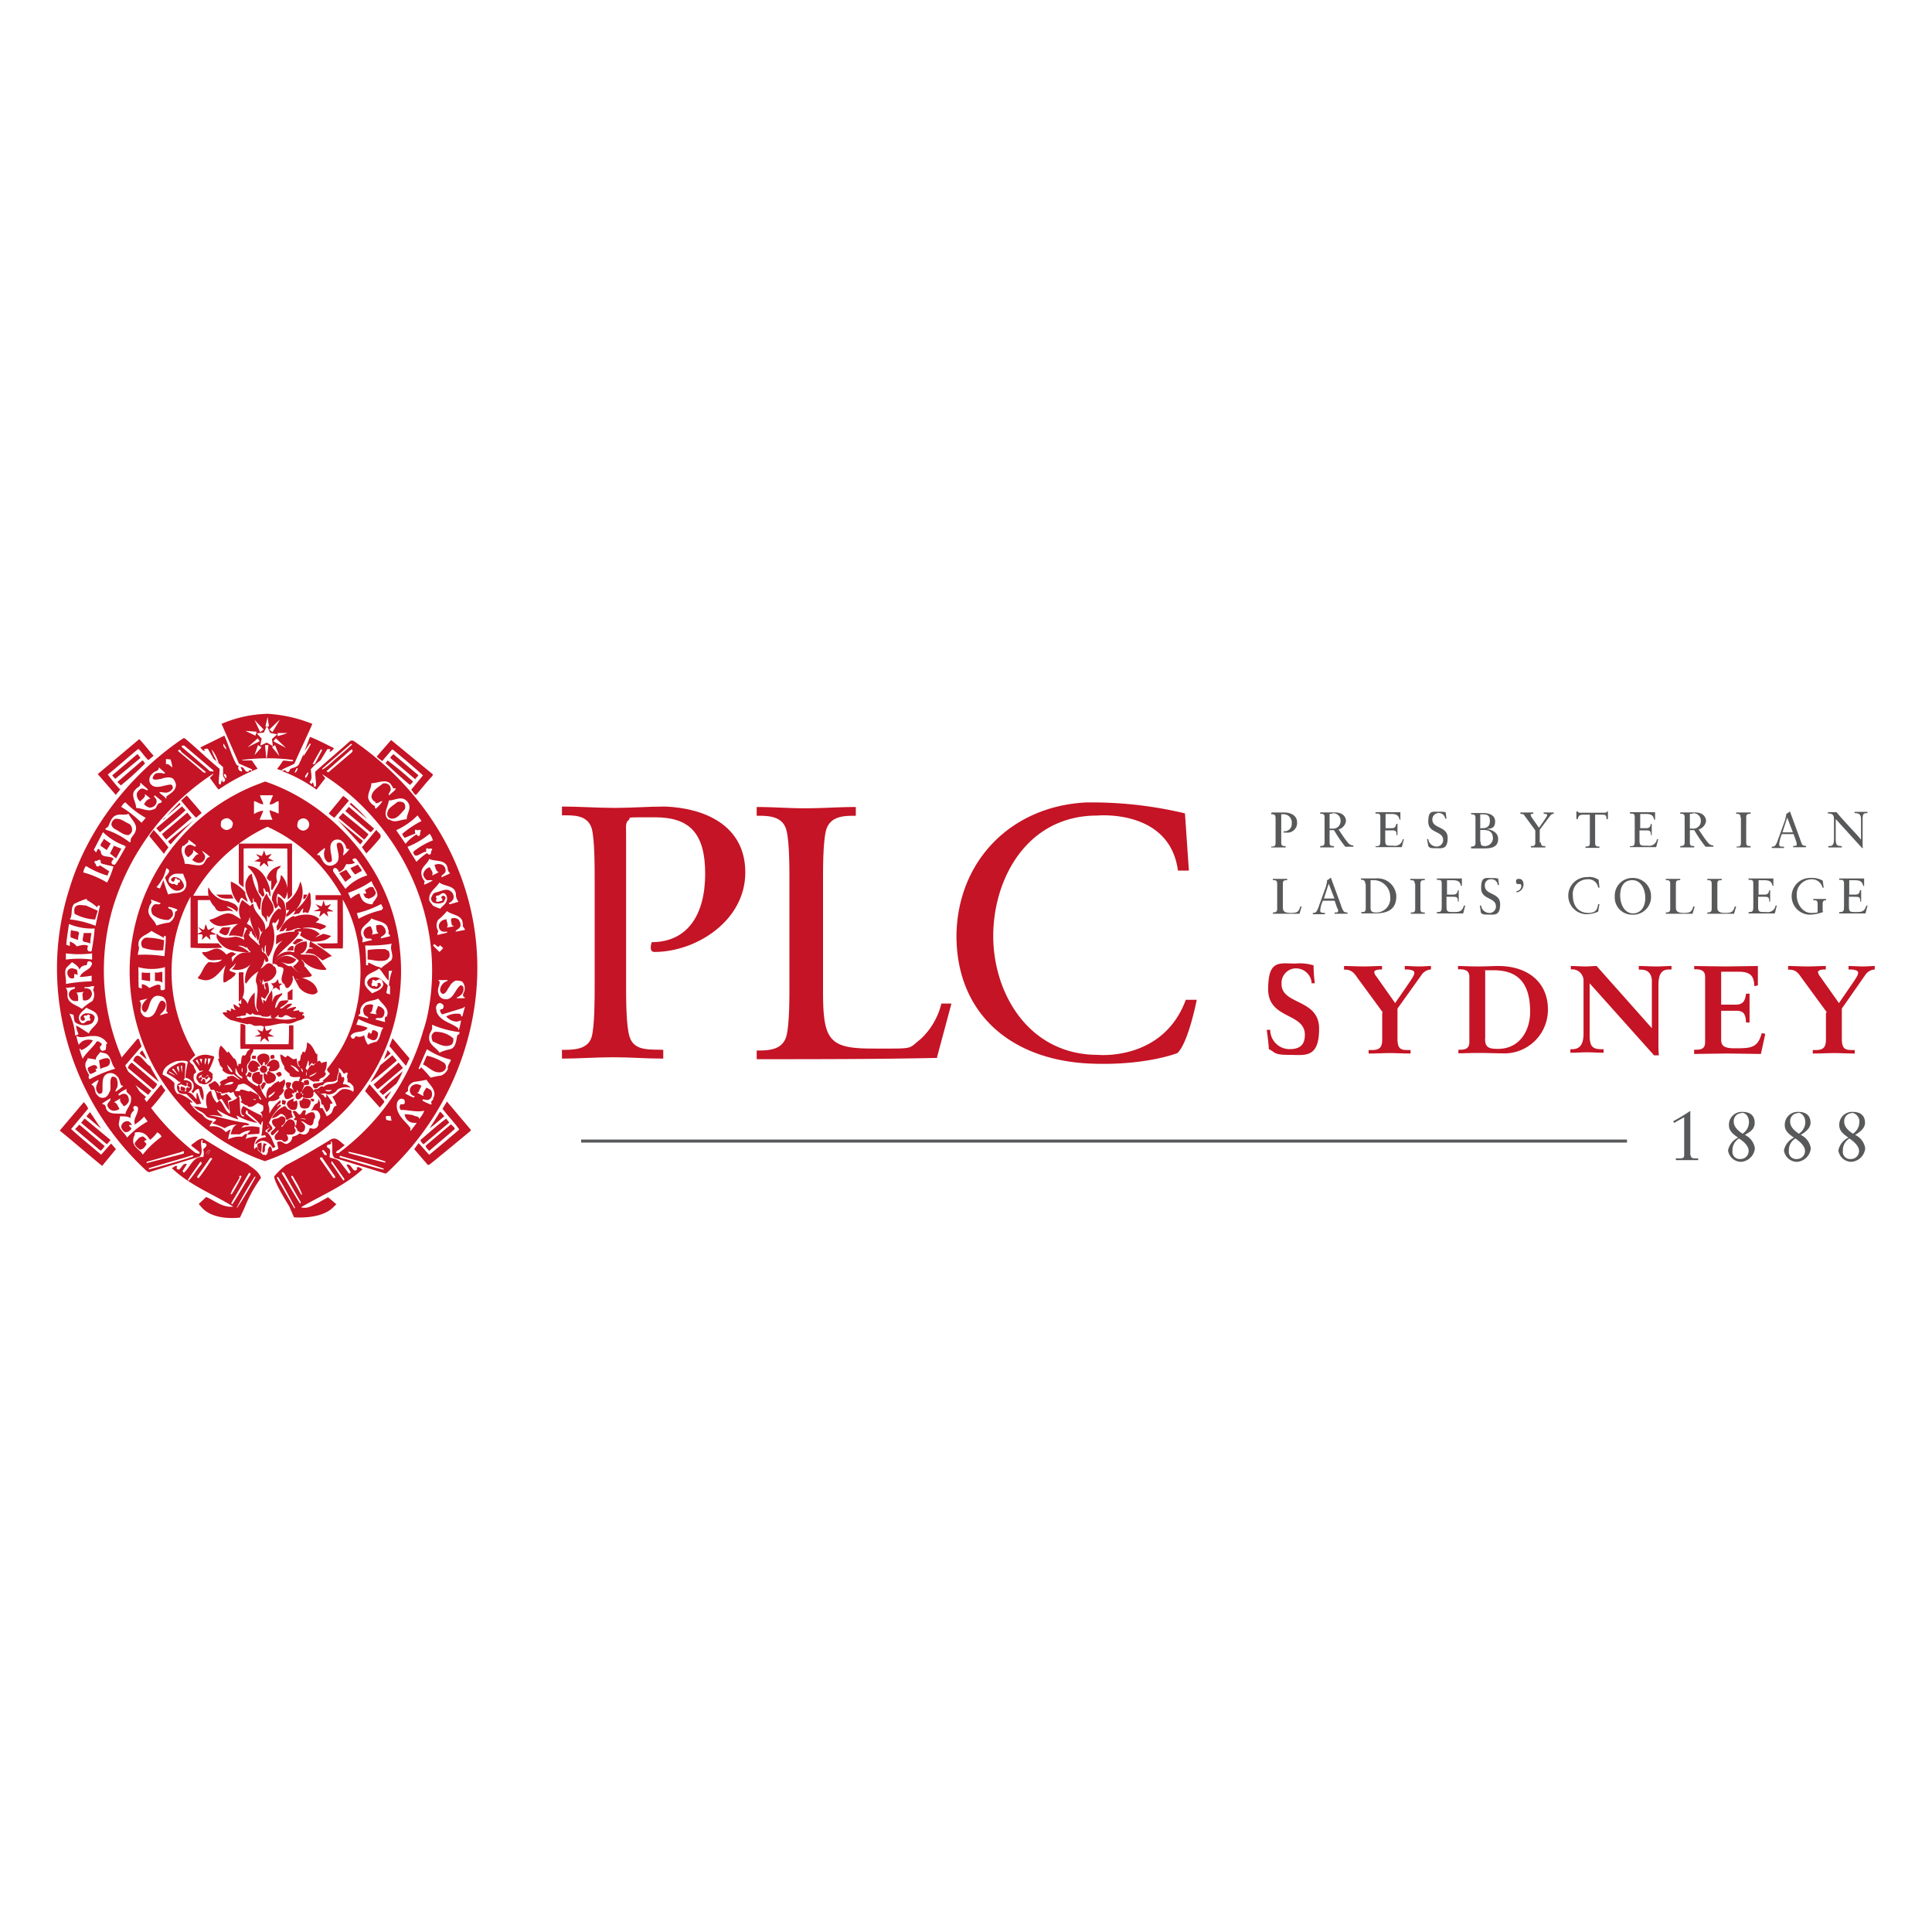 <svg xmlns="http://www.w3.org/2000/svg" id="Capa_1" data-name="Capa 1" viewBox="0 0 300 300"><defs><style>      .cls-1 {        fill: #fff;      }      .cls-2 {        fill: #c41425;      }      .cls-3 {        fill: #58595b;      }    </style></defs><rect class="cls-1" width="300" height="300"></rect><g id="Capa_2-2" data-name="Capa 2-2"><g><path class="cls-2" d="M15.58,166c.55-.4,1.5-.2,1.5-1.15s-1.22-.41-1.7-.2Z" transform="translate(0 0)"></path><path class="cls-2" d="M15.11,165.76c-.27-.74-1-.2-1.42,0-.21.34.13.68.27,1,.4,0,.68-.27,1-.41l-.13-.4h.27c-.07-.07,0-.14,0-.21" transform="translate(0 0)"></path><path class="cls-2" d="M54.64,115h-.2c-1.83,1.63-3.66,3.19-5.49,4.82,0,.74.13,1.49.13,2.17-.07.06-.07.2-.27.2l-.2-.68c-.14,0-.14.27-.34.21,0-.14-.21-.14-.21-.28.55-.54.21-1.28.21-2a9.31,9.31,0,0,1,1.49-1.36l1.08-1.76h.34c.27,0,0,.2,0,.41.27,0,.55-.34.68-.55-1.22-.61-2.51-1.29-3.73-1.76-.54,1.36-1,2.78-1.63,4.07-.2.61-.88.68-1.35.88-.27.14-.14.68-.61.47a.3.3,0,0,1-.21-.2c-.13-.07-.27-.07-.33.07a.36.36,0,0,1-.28-.14c.61-.4,1.36-.61,2-1,.68-1.63,2.1-4.55,2.78-6.17a22.3,22.3,0,0,0-6.92-1.56,19.11,19.11,0,0,0-7.18,1.56l2.71,6.17,2,.88v.13c.07,0,0,.14,0,.14s-.2-.14-.27-.14-.27.07-.2.21c-.68.27-.61-.75-1.29-.68,0,.13.34.47.2.68a.58.58,0,0,1-.54-.41c-.07-.2,0-.47.21-.41-.21-.06-.41-.06-.55-.34-.74-1.35-1.15-2.91-1.83-4.4l-3.73,1.83c.14.2.41.54.68.54.07-.14-.14-.2-.07-.27s.41-.07.55-.07l.88,1.56,1.49,1.29v1.36c.07.27.54.61.2.88s-.27-.21-.4-.21a3.42,3.42,0,0,1-.21.68c-.2,0-.2-.13-.27-.2,0-.75.14-1.49.14-2.24-1.83-1.49-3.53-3.19-5.43-4.75h-.2c-8.34,5.63-14.92,14.11-17.7,23.4-5.08,15.93.27,33,12,43.8l.34.2L31,179.59c.55-.54.21-1.49.21-2.17.07-.13,0-.4.2-.4s0,.2,0,.4c.2.14.41,0,.61.21.21.4-.34.61-.47.88a1.74,1.74,0,0,1,0,1.15c-1.63-.13-2,1.63-3,2.44-.06-.06-.2-.2-.2-.27l.68-1.08c-.68-.21-.82.68-1.29.88-.2-.07-.47-.2-.2-.48-.34-.34-.55.21-.88.21,2.71,2.64,6.3,4,9.56,6h0c-1.63.21-2.85-.94-4.21-1.49l-1.15,1.09.41.47c1.89,2.24,6,1.63,6,1.63l.75-1.63a21,21,0,0,1,2.51-4.54c-.34-1-1.36-1.56-2.17-2.17-2.38-1.15-4.61-2.58-6.85-3.93-.68,0-1.22.61-1.76.95,0,0-.07.13,0,.2l1.22.95c0,.07.06.2-.07.27l-.54-.14c-11.39-8.88-17-23.46-12.89-37.9a38.05,38.05,0,0,1,15.67-21c0,.2-.41.47-.55.68l1.29,1.76H34a31.87,31.87,0,0,1,6-3.19l-.89-1.29H37.62V118a30.49,30.49,0,0,1,7.87,0v.2c-.54.07-1-.14-1.56-.07a7.74,7.74,0,0,1-.88,1.22c.2.27.61.14.81.41a23.36,23.36,0,0,1,5.29,2.85l1.36-1.77L50,120.2c12.21,7.66,19.67,22.78,16.28,37.9a19.41,19.41,0,0,1-.55,1.9,35.76,35.76,0,0,1-13.15,19.05c-.14,0-.34,0-.41-.07.07-.33.54-.4.68-.61l.68-.54c-.61-.41-1.29-1.42-2.17-.88-2.24,1.36-4.61,2.78-7,4a10.48,10.48,0,0,0-1.76,1.7s-.34.4,2.31,4.67l.74,1.7s4.27.41,6.17-1.63l.41-.4-1.29-1.09-1.56.88c-.81.34-1.56,1-2.64.68,3.25-1.9,6.78-3.32,9.56-5.9-.2-.07-.54-.47-.88-.27-.07.07,0,.2.07.27-.14.07-.21.2-.41.2-.48-.2-.61-1.15-1.29-.88l.68,1.16c-.07.06-.21.2-.27.2l-1.36-1.76c-.41-.55-1.08-.55-1.63-.75-.13-.61.41-1.22-.4-1.56-.34-.68.88-.2.54-.88a.24.24,0,0,1,.13-.07c.34.75-.2,2,.48,2.58l7.93,2.44.27-.2a44,44,0,0,0,13-22.86C77,141.42,69,124.67,54.84,115M33.55,118a7.72,7.72,0,0,1-.67-1.56h.06a6.53,6.53,0,0,1,1,2c-.2.07-.34-.2-.41-.4m-4.34,65.16c.55-.95,1.29-1.83,1.9-2.78.14,0,.21,0,.21.13v.21c-.75.81-1.22,1.76-2,2.57,0-.06-.14,0-.14-.13m10.51-.41c-.88,1.63-1.83,3.26-2.84,4.75h-.07a55.45,55.45,0,0,1,2.78-4.82h.13m-1.08-.47c.13-.27.41-.07.27.2-.95,1.49-1.76,3-2.78,4.55-.14,0-.2-.21-.07-.34Zm-1.49.47c.07-.06.2-.27.4-.06A21.18,21.18,0,0,1,36,185.43h-.13c0,.06-.07,0-.07,0,.34-1,1-1.7,1.43-2.65m-4.28-2.85c-.67,1-1.29,2-2.1,3-.2,0-.27-.14-.2-.27l2-2.85c.14,0,.41,0,.27.2m-.47-1.42h.2a1.48,1.48,0,0,1-.4.68h-.21c-.2-.28.27-.48.41-.75M26.5,118a6,6,0,0,1,.27,1.15c-.34-.14-.54-.61-1-.48v-.81l.74.07Zm-14.85,22.3a10.8,10.8,0,0,1,1.83-.74v.2a7.81,7.81,0,0,1,1.63,1.15.42.42,0,0,1,.14-.33c0,.06.2,0,.27.06-.21,1-.48,2.11-.68,3.12a15.76,15.76,0,0,0-4-1c.54-.82,0-1.9.81-2.51m-.88,3.25a9.27,9.27,0,0,0,3.93.68,29.61,29.61,0,0,1-.47,3.46c-.07.2-.34.07-.48.07-.27-.21-.2-.55-.06-.82h0c-.55-.34-1.22-.07-1.77.07a2,2,0,0,0-1.08-.75v.68a4.52,4.52,0,0,1-.54-.2c.06-1.09.27-2.1.4-3.19m-.47,4.54a15.84,15.84,0,0,0,4.07,0V149a15.84,15.84,0,0,0-4.07,0Zm.07,2.24.88-.88c.4.27,1,.61,1.15,1.15a1.14,1.14,0,0,1,1.09-.67c.2-.21,0-.55.4-.62a.52.52,0,0,1,.48.34c-.21,1.09-1.56,1.09-1.9,2.11h.07a15.08,15.08,0,0,0,1.76-.21v.88a26.19,26.19,0,0,0-4,.41c.13-.88-.34-1.76.07-2.51m-.14,3.12,1.49-.13c.07.4-.47.27-.68.54a.81.81,0,0,0-.2.95,1.08,1.08,0,0,0,.75.68h.61c0-.41.06-1-.27-1.29.4-.07.74-.07,1.15-.14-.41.34-.07.88-.14,1.29a1,1,0,0,0,1-.2,1.23,1.23,0,0,0,.41-.75,1.08,1.08,0,0,0-.27-.68,1.25,1.25,0,0,0-.88-.2v-.2a3.08,3.08,0,0,0,1.15-.14h.34c0,.34-.27.54-.07.81a1.87,1.87,0,0,1-.2,1.5,8.25,8.25,0,0,0-1.63,1.22c-.88-.68-2.37-.82-2.24-2.31a1.64,1.64,0,0,0-.2-.88m1.08,4.07c.21.4,0,1.15.55,1.35a2.44,2.44,0,0,0,2.37,0,1.27,1.27,0,0,0,.41-1c-.21-.48-.75-.55-1.29-.55a1.05,1.05,0,0,0-.88.61c-.07.21.06.55.33.55s.21-.07.34-.21-.34-.34-.13-.54.41.14.54-.2a.43.43,0,0,1,.41.2c-.34.27.4.68-.21.75-.4-.14-.67.61-1.15.34a1.07,1.07,0,0,1-.41-.75c0-.75.68-1.09,1.16-1.63.61.41,1.56.54,1.76,1.36.41,1.22-1,1.63-1.36,2.64-.67-.4-1.28-.88-2-1.22a4.66,4.66,0,0,0,.4,1.36l-.54.2a8.48,8.48,0,0,0-.88-3.39c.14,0,.41.14.61.14m18.58,22c-.2.21-.54.14-.68.28-2,.61-4.07,1.22-6.17,1.76v-.2c2.24-.68,4.48-1.29,6.71-2,.07,0,.21,0,.21.2m-1.77-.81c.07,0,.34-.07.28.13v.21c-2,.54-3.94,1-5.77,1.49v-.2l5.49-1.56Zm-5.08-2c0,.07.07.14.13.21a5.77,5.77,0,0,0,1.09-1.16,1.36,1.36,0,0,1,.68.68,14.34,14.34,0,0,0-2.92,2.78c-.4-.74-1.49-1.15-1.49-2.1s.41-.81.2-1.29a1.86,1.86,0,0,1,2.24.88m-2.37-4.95a.43.43,0,0,1,.68.21c.06,1-.82,1.62-.48,2.57a8.13,8.13,0,0,0,1.43-1.22l.54.75a13.08,13.08,0,0,0-3.19,2.51c-.34-.75-1.22-1.16-1.29-2.11l.21-1.22c.54.07,1.08-.06,1.56.28h.06a1.22,1.22,0,0,1,.55-1.16c0-.13-.21-.4-.07-.61m-1.09-2.64c-.2.54.75.74.68,1.29.14,1-.68,1.62-.88,2.51-1-.21-2.58.27-3-.89,0-.2-.14-.67-.48-.61l-.13-.13c.4-.27.81-.54,1.28-.82.21.41-.67.68-.4,1.29a1.18,1.18,0,0,0,.68.61,1.36,1.36,0,0,0,1.15-.27c-.27-.34-.41-1-.88-1l1-.61c-.2.48.34.89.55,1.22A1.35,1.35,0,0,0,20,171a1.24,1.24,0,0,0-.2-.88.71.71,0,0,0-.88-.2c-.21,0-.41.41-.55,0h0a3.91,3.91,0,0,1,1.29-.82h0Zm-.74-.61c.07,0,.2,0,.2.07h0c0,.06-1.15.88-1.15.88-.14-.27.27-.55.27-.88a2,2,0,0,0-.2-1.29c-.21-.07-.41-.27-.68-.14-.41.61-.07,1.49-.27,2.17-.21.41-.34.82-.75,1a1,1,0,0,1-1.22-.34c-.54-.41-.2-1.36-.95-1.63a4.18,4.18,0,0,1,1.15-.74c-.13.54-.54,1-.34,1.62a1.1,1.1,0,0,0,.41.55.54.54,0,0,0,.48-.21c.2-1-.34-2.71,1.08-3a1.25,1.25,0,0,1,1.15.41c.55.4.41,1,.75,1.49m-1-2.58a20.22,20.22,0,0,0-3.93,1.63.44.44,0,0,1-.07-.61c-.34-.68-1-1.63-.27-2.44v-.21a8.25,8.25,0,0,1,1.29.21c0-.48.54-.88.68-1.16l.88.21c.88.47.81,1.63,1.42,2.3m-1.42-3.66c.13.21,0,.48,0,.68s-.34.2-.48.27a.43.43,0,0,1-.4-.41c-.21-.4.68-.54,0-.88-.21-.2-.55-.34-.68.07-.68.88-1.49,1.56-2,2.37v.14h0a13,13,0,0,1-.54-1.63c.21,0,.21.21.34.21a3.76,3.76,0,0,0,1.76-1.5,2,2,0,0,0-1.76.21c-.13.2-.41.27-.41.54h0a6.47,6.47,0,0,1-.4-1.49c.68.54,1.63,0,2.57.07a2.33,2.33,0,0,1,2.24,1.15m-.07-25a14.42,14.42,0,0,0-3.66-1.56,1.94,1.94,0,0,1,.41-1,13.51,13.51,0,0,0,3.32,1.49,4.58,4.58,0,0,0,.27-.68c-.54-.33-1-.67-1.49-.94,0,.06,0,.2-.2.2s-.21,0-.34-.14c.07-.34-.54-.47-.07-.74.34.13.61-.48.81.07-.13.47.48.4.75.54l1.22.27a11.83,11.83,0,0,1-1,2.51m3-5.7c-.54.88-1.09,2-1.77,2.92-.2,0-.4,0-.47-.14-.2-.34.14-.54.27-.74-.54-.68-2,0-2-1.22l-.4-.41-.34.61-.34-.41L16,129.21a9,9,0,0,0,3.39,2.11v.13h.14Zm1.42-2.3c-.13.61-.88,1-.74,1.62l-.14.14a11.94,11.94,0,0,0-3.8-2c0-.21.21-.28.41-.41.34-.68.54-1.63,1.36-1.83.54-.21,1.28.07,1.83-.21.4.89,1.49,1.63,1.08,2.72M22,127.79a16.72,16.72,0,0,0-3.19-2.51c.2-.2.34-.61.68-.68A13.38,13.38,0,0,0,22.64,127c-.21.21-.41.48-.61.68m2.91-3c-.68,0-.54,1-1.15,1-.88.41-1.7-.21-2.65-.21,0-1-1-2.1-.06-2.91.2-.34.81-.41.68-.88a.1.1,0,1,1,.2,0l1,.88c0,.13-.14.2-.21.13-.27-.13-.54-.33-.88-.2a1.45,1.45,0,0,0-.61.68,1.29,1.29,0,0,0,.54,1.29c.21-.41.88-.61.68-1.15a4.49,4.49,0,0,1,.88.74c-.54,0-.74.48-1,.81a1.71,1.71,0,0,0,.88.55,1.12,1.12,0,0,0,1-.61.77.77,0,0,0,0-.68c0-.2-.54-.41-.2-.61l1.09.88a.48.48,0,0,1-.07.2m.88-1c-.2.06,0,.4-.2.4-.21-.4-.82-.61-1-1,.54,0,1,.2,1.42,0a1.21,1.21,0,0,0,.68-.61c0-.21-.07-.48-.27-.55-1.09,0-2.64,1-3.32-.34a1.28,1.28,0,0,1,.4-1.35c.34-.48,1.09-.34,1-1l1,.88c-.14.21-.48,0-.68,0-.41,0-.81,0-1,.27s-.34.48-.2.68c.41.21.81,0,1.15,0,.61-.2,1.49-.47,2,0a1.75,1.75,0,0,1,.4.88c0,.88-.74,1.29-1.42,1.77m5.9-3.67h-.21c0-.06-3.93-3.32-3.93-3.32a.18.18,0,0,1,.21-.2c.2,0,.2.27.4.41l3.66,3a.26.26,0,0,1-.06.2m1.08-.27H32.6c0-.07-4.4-3.8-4.4-3.8a.18.18,0,0,1,.2-.2h.2l4.55,3.87a.25.25,0,0,1-.07.2m1.69-4.34c.07.27.41.54.34.88-.2-.2-.54-.54-.4-.88Zm.28,5.36c-.07-.21-.41-.41-.21-.68.21,0,.27.2.34.41-.07,0,0,.33-.13.27m8.34-9-1.09,1.83-.47-.41,1.56-1.49Zm-1.84-.54.21,1.49h-.54Zm-.06,1.49.47,1,1.09.21-.82.74.14,1.09-.95-.54-1,.47.21-1.08-.75-.82,1.08-.13.48-1Zm-.55.47-.54.41-.88-1.9Zm-1.08.34-.2.61-1.56-.74,1.76.13Zm.14,1,.33.47-1.89.95,1.62-1.42Zm-.48,2.64.54-1.56.55.34Zm1.83.54-.2-2.1h.54l-.27,2.1Zm.81-1.76.55-.34.68,1.7L42.23,116Zm.34-1,.34-.4,1.56,1.49-1.9-1Zm.61-.67v-.55h1.56A13.83,13.83,0,0,1,43.11,114.3ZM45.83,120c-.14-.2.13-.4.2-.68.07,0,.14-.06.2,0a1.13,1.13,0,0,1-.4.68m4-3.66.2.14-1.15,2.17h-.34c.41-.82.88-1.56,1.29-2.31m-1.77-.88a.35.35,0,0,1,.21.07,18.17,18.17,0,0,1-1.16,1.9c-.06-.75.62-1.36,1-2m-.68,5.36c-.2-.27.21-.55.28-.82h.2c-.14.34-.2.68-.48.82M50,119.38l4.48-3.86a.32.32,0,0,1,.2.07c-.88.88-2,1.76-3,2.64a9.82,9.82,0,0,1-1.63,1.29v-.21m4.68-2.57-3.73,3.18a.26.26,0,0,1-.27-.2l3.79-3.32h.21v.34ZM45.69,187.6,43,182.92v-.14h.2c1,1.63,1.83,3.26,2.65,4.82h-.14Zm1-.75a.07.07,0,0,0-.07.07c-1-1.49-1.9-3.19-2.85-4.68V182a1.74,1.74,0,0,1,.34.13l2.58,4.54v.14Zm0-1.49-1.49-2.65c.2-.4.41.21.54.41a11.56,11.56,0,0,1,1.15,2.31c-.06.2-.13,0-.2,0m4.81-5.09h.07l1.9,2.71c0,.14,0,.21-.13.27-.68-.88-1.23-1.83-1.9-2.71,0-.13,0-.2.06-.27m.55,2.37c0,.07,0,.21-.07.21h-.2l-2.11-3c0-.06,0-.2.21-.2H50Zm-1.36-3.39c-.41.21-.41-.4-.68-.54a.18.18,0,0,1,.21-.2c.2.2.54.47.54.81m8.81,2.24c-2.3-.54-4.54-1.29-6.78-1.9a.2.2,0,0,1,0-.27c2.24.68,4.55,1.22,6.78,2v.14Zm.27-1.09c-1.89-.47-3.79-.95-5.69-1.49,0-.07-.07-.13-.07-.2h.07a54.64,54.64,0,0,1,5.69,1.49Zm.14-6.64c0-.14-.14-.41,0-.61h.68l.13.74a2.74,2.74,0,0,1-.74-.13m11.86-30.38c-.2.41.28.54.28.88l-1.43.27v-.13c.2-.2.75-.41.75-.88s-.14-.55-.27-.82a1.06,1.06,0,0,0-1.16-.2c-.13.34.07.68.07,1l.34.2-1.15.2c.4-.27,0-.88,0-1.28a1.23,1.23,0,0,0-1.09.61,1,1,0,0,0,0,.88c.21.47.75.47,1.16.4a.24.24,0,0,0,.06.14c-.47.2-1,.2-1.49.41-.2-.27.2-.55,0-.75a1.57,1.57,0,0,1,.07-1.63,9.14,9.14,0,0,0,1.36-1.35c.81.68,2.44.54,2.44,2m-3,3.66a2.69,2.69,0,0,1-.62.68l-1-1,.2-.2c.27.07.61.75.88.14a3.83,3.83,0,0,0,.55.47M58.24,124.67c.4.2.67-.2,1.08-.27h.07a5.51,5.51,0,0,1-1,1.15c-.2,0-.13-.2-.2-.4a1.94,1.94,0,0,1-1-1.16c-.14-.88.47-1.49.47-2.37,1.09,0,2.51-.88,3.19.41.14.2.14.4.41.4.07-.06.2,0,.2.07-.27.41-.68.61-1,1-.33-.2.21-.54.21-.88a1,1,0,0,0-.21-.68,1,1,0,0,0-1-.27c-.68.54-1.83,1.15-1.77,2.17a1.22,1.22,0,0,0,.68.74m2,2.72c-1.09-.82-.07-2,0-3,.95,0,2-.81,2.85.14s-.07,1.83-.07,2.78c-.95,0-1.83.68-2.71,0m2.57,3.86-1.49-2.17a10.84,10.84,0,0,0,3.32-2.3l.61.88a15,15,0,0,0-3,2,1.64,1.64,0,0,0,.41.61l1.63-.68c0-.14-.21-.54.13-.61.2.34.54-.21.75.2-.27.2.06,1-.55.75l-.13-.21A6.48,6.48,0,0,0,63,131h-.07Zm1.7,2.72h-.07c-.41-.75-1-1.5-1.36-2.31a12.23,12.23,0,0,0,3.4-2h.06a3.21,3.21,0,0,1,.48,1,11.44,11.44,0,0,0-3.05,1.77c.2,1.35,1.28,0,2,0,.07-.14-.13-.55.21-.55.2.27.67-.2.74.27-.34.14,0,.89-.61.68l-.2-.2a8.87,8.87,0,0,0-1.56,1.29m1.22,3.12a2,2,0,0,1-.54-1.5c.13-.88,1-1.28,1.22-2,.95.48,2.57,0,2.85,1.42a1.08,1.08,0,0,0,.4.82c-.4.2-.88.4-1.29.61-.27-.27.41-.48.55-.82a1,1,0,0,0-.41-1.08,1.46,1.46,0,0,0-1.29,0c.2.41.2,1,.68,1.08a5.3,5.3,0,0,1-1.09.55c.34-.41-.13-.88-.33-1.29a1.36,1.36,0,0,0-1,1.15,1.32,1.32,0,0,0,.61.88,4.26,4.26,0,0,1,.88,0h0a5,5,0,0,1-1.36.68c0-.2.07-.34.07-.47m.75,2.84c-.21-1.22,1.08-1.83,1.55-2.71.89.68,2.45.41,2.58,1.83a1.63,1.63,0,0,0,.41,1.16l-1.36.4c-.07,0-.13-.13-.13-.2a1.47,1.47,0,0,0,.67-.61,1.06,1.06,0,0,0-.33-1.15c-.75-.68-1.63,0-2.45.13-.4.14-.54.54-.67.88a.74.74,0,0,0,.54.75,2,2,0,0,0,1.29-.07c.2-.07.27-.41.4-.61a.35.35,0,0,0-.67-.2c.06.13.34.34.13.54-.27,0-.47.2-.81.14-.34-.21.2-.48-.14-.68,0-.14.07-.27.21-.27.4.06.67-.55,1.15-.34a1,1,0,0,1,.34,1.08c-.21.68-.68.82-1,1.29a6.28,6.28,0,0,1-1.15-.47c-.21-.34-.54-.55-.61-1M65,173.9c.33-.61-.55-.48-.89-.75a7.94,7.94,0,0,0-1.28-.13,1.53,1.53,0,0,0,1.08,1.29c.2,0,.54.13.75,0v.13l-.88,1.15c-.14-.06,0-.34-.07-.47-.75-1-1.9-1.76-2.1-3.19,0-.54,0-1,.54-1.29a.62.62,0,0,1,.68.21c0,.13.06.34,0,.47s-.34.21-.55.14h-.06a.69.69,0,0,0,0,.88c1.22,0,2.5.41,3.66.13a3.76,3.76,0,0,1-.88,1.36m2.3-3.19c-.07.21-.41.34-.34.61.14.07,0,.21,0,.28a8.77,8.77,0,0,1-1.35-.61.29.29,0,0,1,.06-.21c.28,0,.68.21,1,0a.83.83,0,0,0,.41-.68c0-.4,0-.67-.34-.88l-.54-.27c-.2.41-.68.88-.41,1.29-.41-.07-.68-.41-1.08-.48a.43.43,0,0,0,.4-.4l.34-.68a1.64,1.64,0,0,0-.88-.27c-.41.13-.68.2-.88.68a.9.9,0,0,0,.54,1.15h.14c0,.2-.14.34-.27.2-.41-.13-.82-.4-1.16-.54,0-.27.55-.27.41-.68,0-.61.41-.88.88-1.15a20.66,20.66,0,0,0,2-.34c.47.81,1.76,1.76,1,2.92M69.56,166a2.24,2.24,0,0,1-1,1,15,15,0,0,0-1.7.34,14.69,14.69,0,0,0-1.49-1.63c-.07.14-.13.41-.4.21H65c0-.07,1.29-3,1.29-3A11.71,11.71,0,0,0,70,164.54c0,.41-.54.82-.47,1.43m1.49-5.23c-.2.82-.2,1.9-1.08,2.17a7.35,7.35,0,0,0-1.7.55c-.54-.88-1.9-1.29-1.56-2.72.07-.47.54-.88.41-1.28v-.34a15.82,15.82,0,0,0,4.27,1.15c0,.2-.07.41-.27.41m.61-2.85c-.2,0,0-.41-.41-.41a3.32,3.32,0,0,0-2,.41,2.22,2.22,0,0,0,1.62.81,2.78,2.78,0,0,0,.68-.2,9.3,9.3,0,0,1-.34,1.49c-.2,0,0-.27-.2-.34-1.08-.81-2.64-1-3.25-2.44,0-.27-.21-.68,0-1a.58.58,0,0,1,.54-.4.78.78,0,0,1,.54.4.58.58,0,0,1-.2.55c-.07,0-.27,0-.34.13a.83.83,0,0,0,.34.68l3.25-1c.07-.07.21-.2.27-.2l-.4,1.49Zm.47-3V155H70.91c0-.2.41-.2.55-.41a1.22,1.22,0,0,0,.47-1.35c-.13-.21-.4-.34-.54-.14-.81.68-1.09,2.44-2.58,2a1.11,1.11,0,0,1-.74-.88c-.21-.68.2-1.16.2-1.77-.07-.13-.2-.13-.2-.27h1.42v.14a1.6,1.6,0,0,0-1.15,1.35.72.72,0,0,0,.41.68c.54-.07.67-.68,1-1.08a2.07,2.07,0,0,1,1-1,2.41,2.41,0,0,1,1,.14,1.5,1.5,0,0,1,.4,1.28c0,.41-.54.82-.06,1.16" transform="translate(0 0)"></path><path class="cls-2" d="M12.19,145.22c.41-.82-.81-.55-1.15-.82a3.6,3.6,0,0,0-.07,1.16l1.16.4a2.65,2.65,0,0,1,.06-.68" transform="translate(0 0)"></path><path class="cls-2" d="M11.52,151.86v-.61a1.26,1.26,0,0,1,.54.14c0-.27-.07-.48-.07-.68s-.47-.27-.68-.34-.68.07-.81.41a1,1,0,0,0,.27,1,.6.6,0,0,0,.81,0" transform="translate(0 0)"></path><path class="cls-2" d="M14,146.57a12.42,12.42,0,0,1,.2-1.69H13l-.14.88c-.2.74.88.41,1.16.81" transform="translate(0 0)"></path><path class="cls-2" d="M15.58,131.32l1,.67.61-1-1.08-.75c-.07.41-.54.68-.48,1.09" transform="translate(0 0)"></path><path class="cls-2" d="M13.42,140.61c-.62,0-1.5-.34-1.84.4a2.17,2.17,0,0,0,0,.88,7.35,7.35,0,0,0,3.19.89l.41-1.36-1.7-.75Z" transform="translate(0 0)"></path><path class="cls-2" d="M18.57,122.5a24.32,24.32,0,0,1-1.83-2.24c1.56-1.22,3.18-2.71,4.68-3.93h.13c.54.54,1,1.29,1.49,1.7l.82-.68c-.82-.88-1.43-1.76-2.24-2.58l-6.44,5.43L18,123.45c.2-.41.54-.54.68-1" transform="translate(0 0)"></path><path class="cls-2" d="M60.88,116.4H61c1.56,1.29,3.12,2.58,4.68,4l-1.83,2.24c.27.2.4.68.74.81.88-1,1.63-2,2.51-2.91l.14-.28-6.51-5.35-2.24,2.57a3.91,3.91,0,0,0,.88.68l1.49-1.76Z" transform="translate(0 0)"></path><polygon class="cls-2" points="17.42 120.4 17.89 120.94 21.82 117.69 21.35 117.08 17.42 120.4"></polygon><path class="cls-2" d="M65,120.4l-3.87-3.26c-.2,0-.47.41-.54.55L64.47,121c.07-.2.41-.41.48-.61" transform="translate(0 0)"></path><path class="cls-2" d="M22.5,118.5c-.13-.07-.2-.41-.41-.41l-3.86,3.33.54.54a44.55,44.55,0,0,0,3.8-3.46" transform="translate(0 0)"></path><path class="cls-2" d="M59.86,118.5c1.22,1.15,2.51,2.31,3.8,3.39.14-.2.41-.34.47-.54-1.28-1.15-2.57-2.24-3.93-3.26Z" transform="translate(0 0)"></path><path class="cls-2" d="M31.32,126.23c-.82-1-1.5-1.76-2.31-2.71a10.06,10.06,0,0,0-.88.81c.81,1,1.49,1.77,2.3,2.65l.89-.75Z" transform="translate(0 0)"></path><path class="cls-2" d="M53.29,123.59l-2.24,2.71a4,4,0,0,0,.88.68l2.24-2.65a4.8,4.8,0,0,0-.88-.74" transform="translate(0 0)"></path><path class="cls-2" d="M61.69,124.54c-.67.61-1.62.94-1.56,2a.74.74,0,0,0,.48.54c1,.28,1.69-.88,2.24-1.42a1,1,0,0,0-.14-1,1.28,1.28,0,0,0-1-.13" transform="translate(0 0)"></path><path class="cls-2" d="M25.35,127.18l2.71-2.31-.2-.2c-.82.88-1.77,1.76-2.44,2.58" transform="translate(0 0)"></path><path class="cls-2" d="M54.51,124.67l-.21.2,2.78,2.38a29.83,29.83,0,0,0-2.57-2.58" transform="translate(0 0)"></path><path class="cls-2" d="M24.87,129.21c1.36-1.15,2.72-2.23,3.94-3.39-.21-.2-.34-.4-.55-.61l-4,3.39.55.61Z" transform="translate(0 0)"></path><path class="cls-2" d="M53.56,125.89l3.93,3.32c.27,0,.41-.4.61-.54l-3.93-3.39-.55.68Z" transform="translate(0 0)"></path><path class="cls-2" d="M25.15,129.49a3.88,3.88,0,0,0,.67.88L29.76,127l-.68-.81-3.93,3.32Z" transform="translate(0 0)"></path><path class="cls-2" d="M57.22,129.55c-1.29-1.15-2.71-2.23-4-3.32-.14.34-.55.48-.61.81l3.93,3.33a3.79,3.79,0,0,0,.68-.82" transform="translate(0 0)"></path><path class="cls-2" d="M18,127.11a1,1,0,0,0-.68.75c-.07.34.13.54.4.81.75.34,1.36,1,2.24,1,.34-.2.61-.47.54-.88a1,1,0,0,0-.47-.88c-.68-.27-1.29-.88-2.1-.75" transform="translate(0 0)"></path><path class="cls-2" d="M26.5,131.11a44.88,44.88,0,0,1,3.6-3.73h0c-1.29,1-2.78,2.17-4,3.26a1.52,1.52,0,0,0,.41.47" transform="translate(0 0)"></path><path class="cls-2" d="M55.93,131.11a1.49,1.49,0,0,0,.41-.54c-1.29-1.08-2.72-2.24-4-3.32,1.22,1.22,2.37,2.57,3.59,3.86" transform="translate(0 0)"></path><path class="cls-2" d="M23.18,129.82l2.24,2.72h.06a9.33,9.33,0,0,1,.68-.95,30.91,30.91,0,0,0-2.3-2.71Z" transform="translate(0 0)"></path><path class="cls-2" d="M59.05,130c.27-.41-.41-.75-.61-1.15l-2.24,2.71.68.95A30,30,0,0,0,59.12,130" transform="translate(0 0)"></path><path class="cls-2" d="M37.83,137.76v-6h.06c0-.07,6.72,0,6.72,0,0,2,.06,4.14,0,6.17a3.33,3.33,0,0,0-.89-2h-.13c0,1.5-1.49,2.38-1.36,3.87.27.41.27.88.55,1.29.13-.14.4-.27.4-.54,0,0,.07,0,.07.06.14.21.41.41.34.61-.14,0-.2-.2-.34-.13a3.91,3.91,0,0,0-1.49,2.64c.47.21.47-.4.68-.54.4.47.54-.41.88-.47a2.71,2.71,0,0,1-.41,1.15c.14.2,0,.54.2.61a3.71,3.71,0,0,0,1.16-3.8,1.78,1.78,0,0,0-1.16-1.49v1.36a2.36,2.36,0,0,1,0-1.77c.41.07.68.55,1.09.82a2.19,2.19,0,0,0,.41-1.16,7.18,7.18,0,0,1,.06,1.22,2.89,2.89,0,0,0,.68-.67v-8H37.08v6c0,.41.54.54.75.82" transform="translate(0 0)"></path><polygon class="cls-2" points="18.03 133.28 18.84 131.79 17.69 131.32 17.08 132.54 18.03 133.28"></polygon><path class="cls-2" d="M40.47,133.76c0,.27-.2.54-.07.81L41,134l.68.61c0-.27-.2-.54-.14-.88a4.31,4.31,0,0,1,1,0h0a6.37,6.37,0,0,0-.88-.48l.54-.67-.88.27c-.13-.21-.2-.54-.34-.82a3,3,0,0,1-.33.89c-.28-.07-.55-.21-.89-.28.14.21.48.41.55.68-.27.07-.55.34-.89.41a5.11,5.11,0,0,1,1,.14" transform="translate(0 0)"></path><path class="cls-2" d="M55.18,135.79a7.19,7.19,0,0,1,1-.54c-.07-.41-.41-.61-.61-1a12.58,12.58,0,0,1-1.15.54,3.46,3.46,0,0,0,.74,1" transform="translate(0 0)"></path><path class="cls-2" d="M43.66,134.44a2.69,2.69,0,0,0-2.24,1.89c.07.21.41.41.54.55l.14-.21a9.26,9.26,0,0,1,0,1.29c0,.07,0,.27.2.2.27-.4.48-.88.75-1.22a3,3,0,0,1,0-1.76c.06-.27.54-.41.54-.74" transform="translate(0 0)"></path><path class="cls-2" d="M38.5,134.64a4.91,4.91,0,0,1,1.63,3.86l.61.75c.68-.2,0-.88.2-1.36a1,1,0,0,1,.34.61c.61-.2.41.55.68.68H42a5.68,5.68,0,0,0-.2-1.56c-.55-1.63-1.5-3.05-3.33-3.18Z" transform="translate(0 0)"></path><polygon class="cls-2" points="52.67 135.59 53.62 136.94 54.57 136.2 53.76 135.05 52.67 135.59"></polygon><path class="cls-2" d="M39.59,140.06c.27,0,.27.48.41.68s.13.48.4.54a17.1,17.1,0,0,1,.21-1.76,8.7,8.7,0,0,1-1.5-3.86,1.25,1.25,0,0,0-.67.67c-.82,1.29,0,2.78.61,3.94.13,0,.13-.07.2-.14s0-.54,0-.68c.2.14.13.41.2.55" transform="translate(0 0)"></path><path class="cls-2" d="M37.08,140.2c.2-.2.14-.68.47-.81l.89.67c0-.54-.41-.95-.34-1.49a6.13,6.13,0,0,0-2.24-1.69A4.36,4.36,0,0,0,37,140.2Z" transform="translate(0 0)"></path><path class="cls-2" d="M44.4,140.2a6.35,6.35,0,0,0,.07,1.15c.2.07.2-.2.41,0-.14.41-.61.54-.41,1,.54-.2.88-.68,1.42-1h0a5.15,5.15,0,0,1-.33.68l.54-.14c.61.07.54-.67,1-.81,0,.2-.2.54,0,.68.21-.2.55,0,.75,0a3.65,3.65,0,0,0,.41-2.1c-.07-.34.07-.95-.27-1.09a6.22,6.22,0,0,1-2,2.65h0a4.12,4.12,0,0,0,.68-4.28h-.07a5.49,5.49,0,0,1-2.17,3.26" transform="translate(0 0)"></path><path class="cls-2" d="M57.15,139.59c.47-.2,1.15-.34,1.22-1l-.41-.81c-.54-.21-.88.2-1.28.4,0,.21.2.34.2.55-.14,0-.34.13-.48,0h0c.14.4.34.81.75.74" transform="translate(0 0)"></path><path class="cls-2" d="M36.2,141.62c-.14-.54-.68-.47-1-.88h.07a3.27,3.27,0,0,1,1.56.88l.13-.54c-.2-.75-1-.88-1.62-1.15a3.62,3.62,0,0,1-2.92-2.1h-.07a3.42,3.42,0,0,0,1,3c.54,1.35,1.83.2,2.85.74" transform="translate(0 0)"></path><path class="cls-2" d="M41.76,142.44l.13-.14c.21-.41.61-.68.61-1.15,0-1-.88-1.63-1.08-2.44a3.92,3.92,0,0,0-.75,1.62,5.26,5.26,0,0,0,0,1.77,1.85,1.85,0,0,1,.68,1h.14a4.3,4.3,0,0,1,0-1l.2.34Z" transform="translate(0 0)"></path><path class="cls-2" d="M47.32,139.59a2.42,2.42,0,0,0,.41-.68h-.55c-.13.14,0,.48-.13.68h.34" transform="translate(0 0)"></path><path class="cls-2" d="M36.27,139.59a3.6,3.6,0,0,0-.34-.68H33.55l.27.2c.62.55,1.56.41,2.38.41" transform="translate(0 0)"></path><path class="cls-2" d="M38.91,140.74l-1.29-1a3,3,0,0,0-.2,3l-1-.61c-1.42-.88-2.58.47-3.86.68v.13a2.26,2.26,0,0,0,2.3.81c.68-.06,1.43-.27,2.1-.27a3,3,0,0,0-1.42,1.83,4.36,4.36,0,0,1,2.1.21A9.56,9.56,0,0,0,38,144c.13,0,.34.2.41.34h-.21c-.07.4-.4.81-.4,1.22.2,0,.4.27.61.13s-.07-.41-.14-.61.2.07.41,0a.35.35,0,0,0,0-.54h.06c0,.13.21.2.34.07s0,.2,0,.27c.21.27.48.68.68.88a3.28,3.28,0,0,0-.88-2c-.14-.13-.47-.2-.54-.4a2.08,2.08,0,0,0,.4-1.77c0-.4.21-.68.21-.88" transform="translate(0 0)"></path><path class="cls-2" d="M49.76,141.49c0,.27-.2.61-.14.88l.68-.61.68.61-.2-.75c.2-.2.67,0,1-.13l-.88-.41c.07-.2.48-.54.48-.68l-.61.21c-.41.2-.34-.55-.55-.75-.13.2-.06.68-.34.88L49,140.4l.61.68c-.2.2-.61.2-.88.41h1" transform="translate(0 0)"></path><path class="cls-2" d="M45.56,142.23a4,4,0,0,0-2.17,2.44l.67-.13c.14-.2.27-.41.48-.41l-.21.41c.82.2,1.5-.54,2.38-.41-.27.21-1,0-1,.54a6.5,6.5,0,0,0-2.78.61,11,11,0,0,0-.07,1.36l.88-.54h.07a4.5,4.5,0,0,0-1.49,3.59h.2a.62.62,0,0,0,.28-.41,2.74,2.74,0,0,1,2.44-1,7.61,7.61,0,0,1,1.15.88,2.64,2.64,0,0,1-.88.88c.2.48.81.88,1.08,1.15.41-.47.88-1,.61-1.62,0-.21-.4-.41-.34-.61a4.26,4.26,0,0,0,3.8,1.62v-.13l-1.29-1.7c-.54-.68-1.62-.47-2.57-.54h-.14a.35.35,0,0,1,.27-.2,1.65,1.65,0,0,0,.68-1.83,2.77,2.77,0,0,0-1.63.54,1.38,1.38,0,0,0-.27,1.15l-.74-.13a2.71,2.71,0,0,0-2.17,1.08h0c1-1.42,2.71-2.44,3.66-3.93l-.21-.21a1.68,1.68,0,0,1,.55,0l-.21.55a5.49,5.49,0,0,0,1.63.88c-.2.2-.14.68-.2,1h.2c.07.06.41.06.34.2h-.61a5,5,0,0,0-.54.74,2.69,2.69,0,0,1,1.49.21,14.12,14.12,0,0,1,1.15.88c.54-.2.95-.54,1.49-.68a18.93,18.93,0,0,0-3.32-2.24h0c1.15,0,2.37,0,3.19-.88a9.71,9.71,0,0,0-1.22-.34l-1.16.55H49a4,4,0,0,1,.67-.48,2.94,2.94,0,0,0-1.69-.88c-.34-.07-.68,0-1-.07a4.82,4.82,0,0,1,2.78.27c.27-.2.75-.2.88-.61a5.82,5.82,0,0,0-1.62-.54c.2-.2.4-.27.54-.54-.88-.88-2.65-.82-3.8-.34" transform="translate(0 0)"></path><path class="cls-2" d="M33.15,144.06l-.82.34c-.2-.2-.2-.61-.4-.88l-.14.48c-.07.81-.68,0-1,0,.14.2.34.4.55.67l-.82.41h.82c.27.2,0,.61,0,.88l.67-.61.68.61-.13-.74c.2-.21.67,0,1-.14l-.82-.41c.14-.27.48-.4.54-.67" transform="translate(0 0)"></path><path class="cls-2" d="M34,144.74a2.44,2.44,0,0,0,.95.48c.68,0,.54-.88.88-1.29-.41.13-1,0-1.35.13-.14.21-.41.41-.41.68" transform="translate(0 0)"></path><path class="cls-2" d="M38.1,147.86c.2,0,.47.07.61,0a4.23,4.23,0,0,0-1.77-1,1.69,1.69,0,0,1,1.29.34c.14-.2,0-.54.07-.88a2.61,2.61,0,0,0-1.76-.88c-1,.2-2.17.41-2.85-.47-.14.13,0,.4-.07.54a3.26,3.26,0,0,0,2.24,2,8.64,8.64,0,0,0,2.24.34" transform="translate(0 0)"></path><path class="cls-2" d="M25.35,147.52l.13-1.42V146a10.3,10.3,0,0,0-2.84-.4,1,1,0,0,0-.68.67,1.05,1.05,0,0,0,.2.89,8.57,8.57,0,0,0,3.19.4" transform="translate(0 0)"></path><path class="cls-2" d="M47.11,146a1.26,1.26,0,0,0-1-.2,5.45,5.45,0,0,0-.68.68l.41.2a6.12,6.12,0,0,1,1.28-.68" transform="translate(0 0)"></path><path class="cls-2" d="M45.56,146.91c-.55-.13-.82.41-1,.68h1a1.63,1.63,0,0,1,.06-.54h-.06Z" transform="translate(0 0)"></path><path class="cls-2" d="M59.93,147.39a13.4,13.4,0,0,0-2.85.13V149c.68,0,1.16.21,1.83.21s1.22,0,1.49-.55c.21-.27.07-.74-.06-1l-.41-.21Z" transform="translate(0 0)"></path><path class="cls-2" d="M23.31,152.27v-1.22A7.43,7.43,0,0,1,22,151v1.15l1.28.21Z" transform="translate(0 0)"></path><path class="cls-2" d="M25.21,152.68v-1.77c-.4,0-.74.21-1.15.07v1.36a1.73,1.73,0,0,1,1.22.27" transform="translate(0 0)"></path><path class="cls-2" d="M37.08,151v4.54c1.42-1,.54-3,.75-4.54a2.68,2.68,0,0,0-.75,0" transform="translate(0 0)"></path><polygon class="cls-2" points="44.67 155.25 45.42 155.25 45.42 153.56 44.67 154.1 44.67 155.25"></polygon><path class="cls-2" d="M31.38,152.13c1.63.48,2.72-1.22,3.67-2.23h0a5.76,5.76,0,0,0-.34,2.64c.4.07.74-.41,1.15-.54.2-.27.68-.41.74-.88-.33-.21-.74-.21-1-.48.27-.41.81-.68,1-1.15a1.44,1.44,0,0,1-.61,1h0a3,3,0,0,0,3.06-.89h0a3.86,3.86,0,0,0-1,2.72c0,.13,0,.34.2.4a5.66,5.66,0,0,1,1.9-1.9h0a2.88,2.88,0,0,0-.41,1.63c.55,1.22,0,2.65.07,3.93,0,.28.34.48.27.75-.74-.75-.47-2-.54-3a3.63,3.63,0,0,0-1.08,1.76,2.07,2.07,0,0,0-.89-1c-.2.2-.06.68-.13,1-.14,0-.2-.07-.34-.14-.14.21.14.41.14.68-.34,0-.68-.47-1-.47a1.74,1.74,0,0,0,.34.88h-.07c-.2,0-.41-.27-.68-.21,0,.14.07.27,0,.41h0c-.2-.07-.54-.34-.68-.07,0,.07.14.14.14.21h-.48c-.13,0-.27,0-.2.2a3.6,3.6,0,0,0,1.22,1c.88.2,1.76.54,2.71.67.21-.2.27.07.55,0,.54.55,1.35-.06,1.89.41a6.3,6.3,0,0,1-.2.68c-.34,0-.54-.2-.88-.27l.54.68c-.27.2-.61.2-.88.4h1l-.14.88c.21-.2.41-.54.68-.61a2.23,2.23,0,0,0,.68.55l-.21-.75c.28-.13.68,0,1-.07-.27-.13-.61-.34-.88-.47a2.57,2.57,0,0,0,.54-.68c-.4,0-.61.34-.95.2,0-.2-.2-.47-.13-.67,1.15,0,2-.48,3.18-.41,1,.2,1.56-.41,2.38-.54.2-.14.68-.21.54-.55s-.2-.13-.34-.2a.21.21,0,0,1,.2-.2c.21-.55-.67,0-.67-.55a3.76,3.76,0,0,0-.88.14c-.07-.27.47-.34.4-.68a5.3,5.3,0,0,0-1.49.41c.2-.34.68-.41.88-.88a1.15,1.15,0,0,0-.68.07c-.47.2-.67.67-1.15.67v-.13c.48-.34,1.15-.68,1.29-1.15a7.08,7.08,0,0,0-1.09.06c-.61.14-.54.95-1,1.16a2.82,2.82,0,0,1,1-2c0-.07.21-.2.07-.34l-.68.27c-.54.07-.67.68-.88,1.09a4.63,4.63,0,0,0,0-1.7c-.07-.41.41-.34.61-.54l.61.47a2.54,2.54,0,0,0-.06-.67,1.35,1.35,0,0,1,.67-.41c.27.2.14.81.68.68a2,2,0,0,0,.75-1.36c0-.2-.14-.41,0-.54l.95,1.83a2.89,2.89,0,0,0,2,1.08.92.92,0,0,0,.88-.4,2.2,2.2,0,0,0-1.15-1.63,3.58,3.58,0,0,0-1.42-.54h.4c.41-.21,1.09,0,1.29-.41l-1.08-1.36c-.34.21-.41.68-.68,1-.61-.13-1-.74-1.49-1.08-.68.2-1-.61-1.63-.48h0c.41-.13.81.14,1.22.14A1.3,1.3,0,0,0,46,149a3.14,3.14,0,0,0-1.29-.55,2.05,2.05,0,0,0-2.1,1.16c.07.13.2.13.41.2.06.54.88.14,1,.68,0,.74-.67,1.63,0,2.24-.2.2-.27-.07-.54,0s-.2-.55-.41-.68a.81.81,0,0,1-1,.61l.4.54-.2.54a5.22,5.22,0,0,0-1,1.77c-.06,0-.2-.21-.4-.28v.68c-.14-.34-.21-.68-.34-1,.2-.21.4.2.61.2l.61-1a3.7,3.7,0,0,0-.21-1.56c-.13,0-.2.07-.4.14-.14.34.2.68.07,1-.21-.2-.14-.67-.34-.94-.07,0-.14.13-.21.2a7.55,7.55,0,0,1,.21-.88c.06.13.06.27.13.4a2,2,0,0,0,1.9-1.42,1.38,1.38,0,0,0-.27-1c-.2.14-.2-.2-.34-.27-.88-.68-1.22.48-1.83.61a2.91,2.91,0,0,0,.61-1.49l.2.47c.14,0,.34,0,.41-.2a1.7,1.7,0,0,0-1-1.42,2.56,2.56,0,0,1,0-.68c.07.2.14.41.21.68.06,0,0,.2.2,0v-.54c.07-.14,0-.41.2-.41,0,.61-.13,1.35.41,1.76a5.84,5.84,0,0,0,.48-5.29c-.28.27-.68.82-1,1.09.2-1.63-1.77-2.44-1.84-4-.33,0-.54.4-.54.67-.34,1.9.75,3.4,1.16,5h.13a2.21,2.21,0,0,0,0-2h.07a7,7,0,0,1,.41.74l.27-.27h0a5.1,5.1,0,0,0-.68,1.7c0,.2.2.4.13.61-.54-.48-.88-.82-1.42-1.29-.14-.21-.27-.54-.54-.61a1.43,1.43,0,0,0-.41,1.29,4,4,0,0,0,1,1.62c-.21.14-.54,0-.82.07a2.26,2.26,0,0,0-2,1.49c-.07-.13,0-.4-.14-.54,0-.41.54-.47.68-.75,0-.13-.2,0-.2-.06-.48-.41-.95,0-1.29.2a3,3,0,0,0-1.15-.88c-.82-.2-1.29.34-2,.47-.2.07-.41-.06-.61.07.13.41.41.54.75.88.47.54,1.28.27,1.89.27s.21-.2.41,0c-.54.55-1.36.41-2,.34-.89.61-1,1.7-1.7,2.38-.07.2.14.2.27.27m15.39.13s-.4,0-.4-.2ZM40.88,152h0v.2h0Zm-.07-.21v-.13C40.74,151.66,40.81,151.79,40.81,151.79Zm0-4.74v0Zm.13,9.83v0m-.06-.54h0v.4h0Zm-.07-.27h0v.13h0Zm-.2,1.76c.47,0,1.08.2,1.42-.2.13.13-.14.27.13.4s.75,0,1-.4h.14c-.07.06,0,.2-.14.2a.72.72,0,0,0,.88,0c.34-.48.89.07,1.29.2H46c-.14.21-.54.07-.75.21a5.29,5.29,0,0,1-2.71-.21c-1.56.41-2.85-.54-4.41,0-.27,0-.54.21-.74,0h-.68c.07-.27.41-.13.61-.2.2-.27,1,.13.88-.54.34,0,.75.61,1,0,.41.54,1.15.13,1.49.54m-.2-5.22-.2-.54c.13.13.27.4.2.54m-.81-3.39h-.07C39.59,149.28,39.66,149.22,39.66,149.22Z" transform="translate(0 0)"></path><polygon class="cls-2" points="40.81 147.05 40.81 147.05 40.81 147.18 40.81 147.05"></polygon><polygon class="cls-2" points="39.66 149.22 39.59 149.28 39.72 149.22 39.66 149.22"></polygon><polygon class="cls-2" points="40.81 151.79 40.67 151.59 40.81 151.86 40.81 151.79"></polygon><path class="cls-2" d="M46.5,152.13l-.4-.2c0,.14.4.2.4.2" transform="translate(0 0)"></path><rect class="cls-2" x="40.88" y="152" height="0.2"></rect><path class="cls-2" d="M40.47,152.61a.77.77,0,0,0-.2-.54Z" transform="translate(0 0)"></path><rect class="cls-2" x="40.81" y="156.07" height="0.14"></rect><rect class="cls-2" x="40.88" y="156.34" height="0.41"></rect><path class="cls-2" d="M41.08,157.22v-.41c-.07.14-.14.34,0,.41" transform="translate(0 0)"></path><path class="cls-2" d="M41.22,180.27a30.29,30.29,0,0,0,5.83-2.71,31.13,31.13,0,0,0,15-30.51c-1.22-11.67-10-22-20.88-25.7l-1.77.68a31.17,31.17,0,0,0,1.84,58.31M58.3,161.76c-.4.2-.81.2-1.15.48a3.77,3.77,0,0,1-.61-1.5,1.25,1.25,0,0,1-1.29.14c-.13.14-.2.41-.41.41s-.33-.21-.4-.41c.54-1,2.1-.34,2.64-1.29a7.24,7.24,0,0,0-1.76-.47l.34-.88a16.88,16.88,0,0,0,3.86,1.35c-.54.68-.4,1.7-1.15,2.24m1.56-4c-.27.2-.14.54-.14.88l-1.49-.41c.14-.47.88,0,1.16-.4a1.13,1.13,0,0,0,.2-1,1.33,1.33,0,0,0-1-.68c0,.41-.54.88-.13,1.29a9.76,9.76,0,0,1-1.16-.2c.55-.14.41-.82.61-1.22a1,1,0,0,0-.88-.07c-.34,0-.54.34-.68.61a1.36,1.36,0,0,0,.21,1l.54.33c0,.34-.27.07-.41.07-.34-.07-.67-.2-1.08-.27-.07-.27.27-.2.27-.47a1.49,1.49,0,0,1,.41-1.29c.61-.68,1.62-.54,2.37-.95.61.88,1.9,1.63,1.29,2.85m.54-4.75v1.29c-.2-.14-.68-.14-.54-.41l.2-1c-.68-.67-1.42-1.56-2.51-1.22a1,1,0,0,0-.68.68.72.72,0,0,0,.21.61,1.41,1.41,0,0,0,1.42.41c.21-.07.27-.27.48-.41,0-.2,0-.4-.21-.47a.61.61,0,0,0-.34.07c0,.13.14.2,0,.4s-.2.07-.33.07c-.14-.27-.41.2-.55-.2s.21-.27.07-.55c0-.13.07-.33.27-.27.41.41.68-.34,1.15,0,.21.14.21.41.34.68-.2.88-1.15,1.09-1.76,1.42-.34-.4-1.22-1-1.15-1.76,0-1.35,1.42-1.42,2.24-2.1.54.54.88,1.29,1.42,1.83h.07v-1.49c.13.07.34,0,.54,0A7.81,7.81,0,0,0,60.4,153m.21-3.8c-.48.47-1,.68-1.43,1.15-.2-.27-.61-.2-.94-.4l-1-.48c-.21.07.07.48-.21.41-.06,0-.2,0-.2-.07a23.4,23.4,0,0,0-.13-3,20.59,20.59,0,0,0,4.13-.27c-.41,1,.54,1.9-.2,2.71m-.27-4.88c0,.27-.14.74.2.81v.2l-1.42.34v-.2c.2-.2.88-.41.74-1a1.15,1.15,0,0,0-.68-.88,1.61,1.61,0,0,0-.81.07c.07.41,0,1,.41,1.22l-1.09.2c.34-.4,0-.88-.13-1.29a1.18,1.18,0,0,0-1.09.75,1,1,0,0,0,.27,1c.27.34.88-.07,1,.4-.47.07-.95.21-1.49.34,0-.27.13-.67-.07-.88-.61-1.49.88-1.83,1.49-2.85.88.55,2.51.41,2.58,1.84m-1-3.12a13.41,13.41,0,0,0-3.59,1.35l-.27-.88a15.07,15.07,0,0,0,3.79-1.42c0,.27.54.67.07.88m-.75-2c-.13.41-.61.75-.67,1.16a2,2,0,0,1-1.5-.55,3.58,3.58,0,0,1-.54-1.15,5.36,5.36,0,0,0-1.35.82l-.41-.89a14.93,14.93,0,0,0,3.66-1.83c.2.82,1,1.49.88,2.38m-3.32-5.9a28.82,28.82,0,0,1,1.76,2.64,7.54,7.54,0,0,0-3.39,2.1l-1.9-2.71c-.06-.2,0-.54.27-.54s.41.2.55.41c0,.06,0,.2.06.2.68-.14.89-.75,1.16-1.22a2.3,2.3,0,0,0,1.35-.2c-.2-.21-.4-.28-.4-.55.13,0,.34-.27.47-.07m-4.74-1.62c.06.2-.21.54-.14.88a1.49,1.49,0,0,0,.61,1.29c.2,0,.54,0,.61-.27,0-1.09-.75-2.58.41-3.19a1.27,1.27,0,0,1,.88,0,1.83,1.83,0,0,1,.88,1,.48.48,0,0,0,.2.4h.34a4.34,4.34,0,0,1-.95,1c-.06-.2.07-.47.07-.75s-.07-1-.54-1.22c-.21-.06-.48,0-.54.21,0,1,.88,2.51-.41,3.18a1.19,1.19,0,0,1-.88.14c-.82-.2-.95-1-1.43-1.63-.06,0-.27.07-.34-.07a8,8,0,0,1,1.16-1m-3.94-4.34a.88.88,0,0,1,1.29,0,.93.93,0,0,1,.21,1,1,1,0,0,1-.89.62,1.07,1.07,0,0,1-.88-.62,1.57,1.57,0,0,1,.21-1m-6-3.87h2l-.54,1.36c.2.13.54,0,.74-.14s.54-.34.68-.27v1.9a11.77,11.77,0,0,0-1.42-.54,5.29,5.29,0,0,0,.47,1.49h-2c.14-.47.41-.88.55-1.42a3.72,3.72,0,0,0-1.43.54v-2c.41,0,.88.48,1.43.48,0-.41-.41-.88-.48-1.36m-6,3.93a1.18,1.18,0,0,1,1-.4,1.35,1.35,0,0,1,.68.54c.2.27,0,.68-.07.88a1.35,1.35,0,0,1-.81.41,1.21,1.21,0,0,1-.88-.55,2,2,0,0,1,.07-.88m-5.84,3.94c.21-.41.89-.48.68-1h.07a12.58,12.58,0,0,1,1.15.88c0,.07-.07.07-.13.2-.34-.13-.75-.47-1.16-.2a.93.93,0,0,0-.47.75,1,1,0,0,0,.61,1.08c.2-.27.88-.61.68-1.15l.88.68c-.48,0-.68.54-1,.88a1.73,1.73,0,0,0,1,.47.93.93,0,0,0,.95-.68c.2-.54-.21-.74-.41-1.15h.07a12.58,12.58,0,0,1,1.15.88c-.81.14-.68,1.16-1.42,1.29s-1.63-.2-2.51-.2c0-.95-.88-1.9-.27-2.85m-3.26,5.36a8.38,8.38,0,0,0,.68-1.83c1,.4,0,1-.2,1.49.27.74.68,1.76,1.69,2a1.23,1.23,0,0,0,1.16-.47c.2-.27,0-.61-.14-.88A1.44,1.44,0,0,0,27,136.2c-.13,0-.27.13-.4.27s.07.41.2.41c.48.2.2-.95.75-.34.06.13.34,0,.4.2.07.41-.4.2-.34.61-.13.2-.33,0-.4,0-.14-.2-.41,0-.61-.13s-.41-.21-.41-.41a.91.91,0,0,1,.48-.88c.47-.41,1.15-.21,1.76-.27.2.67.74,1.42.4,2.17-.47,1.15-1.89.67-2.71,1.08a23.51,23.51,0,0,1-.74-2.24c-.21.41-.34.88-.55,1.29l-.54-.2a6.43,6.43,0,0,0,.88-1.22m-2,4.27c.07-.41.54-.61.27-1v-.13l1.49.54c0,.34-.61.13-.88.2s-.41.41-.54.61a1.43,1.43,0,0,0,.2,1,3.8,3.8,0,0,0,2.44.82,1.59,1.59,0,0,0,.68-.68,1,1,0,0,0-.2-.88c-.14-.21-.61-.14-.48-.48a5,5,0,0,1,1.36.41c.13.27-.34.2-.34.54a1.77,1.77,0,0,1-.88,1.49,9.62,9.62,0,0,0-2,.48c-.27-.95-1.63-1.56-1.15-2.78m-1.63,5.76c-.13-1.29,1.29-1.49,2-2.17.61.41,1.29.68,1.9,1.09.13,0,0-.21,0-.28h.34c0,1-.14,2.11-.21,3.12h-.07a19.73,19.73,0,0,0-4.06-.2c0-.54.34-1,.06-1.49m4.07,3.39h.07v3.39c-.07.2-.34.2-.54.2s-.14-.47-.14-.68h0c-.2-.33-.61-.13-.88-.06l-.88.4a1.94,1.94,0,0,0-1.15-.61v.68l-.48-.13c-.07-1,0-2.24-.07-3.19a7.75,7.75,0,0,0,3.94.07m-.61,7.39c.27-.34.74-.68.88-1.16s.07-.74-.21-.94a.41.41,0,0,0-.54-.07c-.68.88-.68,2.44-2,2.51a1,1,0,0,1-.89-.55c-.54-.54.21-1.49-.4-2,.4-.21.88-.21,1.29-.41h0c-.41.41-.89.88-.89,1.42a.73.73,0,0,0,.41.75c.34,0,.41-.41.54-.54.27-.75.41-1.76,1.29-2a1.8,1.8,0,0,1,1.09.21c.61.54.47,1.42.47,2.16,0,.21.27.07.2.34-.54,0-.94.41-1.42.21m3,12.34a1.69,1.69,0,0,1-.54-1v-.74a5.46,5.46,0,0,0-1.83-1.29c0-1.16,1.29-1.83,2.24-2.11.54,0,1.22-.2,1.69.14a15.94,15.94,0,0,0-.41,2.44,1.82,1.82,0,0,1,1.16.75,1.19,1.19,0,0,1,.07,1c0,.2-.41.34-.14.54l.14.13c.2-.27.4-.67.88-.67.2.61.2,1.29.67,1.76a3.12,3.12,0,0,0-.27-2.1c-.47-.21-1-.48-1.15-1a1.77,1.77,0,0,1,0-1c.68-.27.07-.67,0-1.08s-.68-.54-.68-.95a12.16,12.16,0,0,1,.88-.88,24.57,24.57,0,0,1-.74-24.62v7.94h.07a39.73,39.73,0,0,0,4.88,0l-.61-.68H30.71v-6.71H32.6a1.15,1.15,0,0,0-.27-.68H30a25.52,25.52,0,0,1,11.53-10.71A24.86,24.86,0,0,1,53,139H49v.74H52.4v6.72c-1,.06-2.23,0-3.25.06l1.08.75h3v-.13c.07,0,0-7.46,0-7.46h0c3.93,6.84,3.59,17.22-.68,23.86A30.36,30.36,0,0,1,50.78,166a.9.9,0,0,0,.47.68,4.36,4.36,0,0,1-1.15,1.09l.13.2a5.4,5.4,0,0,1-1.42.27c-.34.14-.27.41-.07.68a.52.52,0,0,0,.54,0,1,1,0,0,1,.89-.41c.4-.88,1.69-.2,2.17-.88-.07-.68.47-1.15.2-1.76.41,0,.61.61.88.88a.76.76,0,0,1,.54-.2c.07.27-.2.61,0,.94v.55c.41,0,.68.4.88.61a1.26,1.26,0,0,1,0,.88,2.28,2.28,0,0,0-1.62-.41c-.61.21-1,.95-1.63,1.16a5.63,5.63,0,0,1,.68,1.42c-.68.07-.48,1-1,1.29a1.66,1.66,0,0,1-.54.34,12.29,12.29,0,0,0-.68-1.29c-.07.07-.21,0-.41,0a1.79,1.79,0,0,0-.2-1.43c0,.21,0,.61-.27.75-.55.14-.48.88-1,1.15a1.4,1.4,0,0,1,1.15,0,1.25,1.25,0,0,1,.41.88c0,.41-.41.75-.27,1.22-.07.21-.21.55-.54.61-.28.21-.68-.2-.89.07a.93.93,0,0,1-.74.88,1.36,1.36,0,0,1-.75-.2,2.49,2.49,0,0,1-1.15.54,1.14,1.14,0,0,1-.61,1c-.68.48-1-.68-1.76-.13l.2,1a3.12,3.12,0,0,1-1,.41A1,1,0,0,0,42,178c-.2,0-.34.34-.41.55a.87.87,0,0,1-.4.88c0-.14-.21-.2-.34-.07-.21-.41-1-.61-.88-1.22-.21-.07-.41.2-.48.34a2.2,2.2,0,0,1,.54-1.9c-.4-.2-.88,0-1.29.07a2.18,2.18,0,0,0-.61.2c.07-.2.28-.54.21-.81-.27,0-.54.27-.75.47a4,4,0,0,0-2.17.41,5.56,5.56,0,0,1,.41-1.49c-.2-.07-.48.2-.68.34h-.13a2.52,2.52,0,0,0-2.11-.88h-.4a8.34,8.34,0,0,1,.54-.82,2.2,2.2,0,0,1-1.63-1,4.73,4.73,0,0,1-1.9-1.77v-.13c.14,0,.27.06.41,0a5.31,5.31,0,0,0-2.24-1.36" transform="translate(0 0)"></path><path class="cls-2" d="M57,161c.07.2.34.27.55.4s.68.21.88-.06a1.47,1.47,0,0,0,.27-.95.92.92,0,0,0-.88-.41c-.07.2-.07.48-.27.54a.3.3,0,0,1-.21-.27,1,1,0,0,0-.27.88" transform="translate(0 0)"></path><path class="cls-2" d="M67.32,161.76c.88.41,1.9,1,2.85.41a1.13,1.13,0,0,0,.2-.95,4.06,4.06,0,0,0-2.78-1c-.2,0-.4.27-.54.48a1.44,1.44,0,0,0,.2,1.08" transform="translate(0 0)"></path><path class="cls-2" d="M63.05,165.49l.54-1.15c-.88-1-1.69-2-2.64-3.12l-.48,1.22,2.51,3h.07Z" transform="translate(0 0)"></path><path class="cls-2" d="M21.35,161.29,19,164.07c-.41.4.2,1,.4,1.42l2.58-3-.41-1.16h-.13Z" transform="translate(0 0)"></path><path class="cls-2" d="M21.69,163.59c.34.27.68.61,1.08.88a5.88,5.88,0,0,0-.68-1.35.78.78,0,0,0-.4.54" transform="translate(0 0)"></path><path class="cls-2" d="M59.66,164.47l1-.88-.48-.54c-.13.47-.41.95-.54,1.42" transform="translate(0 0)"></path><path class="cls-2" d="M41.69,163.86a1.19,1.19,0,0,0-1.69.21c-.21.54.27,1,.61,1.42.2-.07.2-.47.4-.61.21.07,0,.54.21.54a1.86,1.86,0,0,0,.61-.81.84.84,0,0,0-.21-.81" transform="translate(0 0)"></path><path class="cls-2" d="M42,163.86v.55h.34c.07-.07.41,0,.27-.28.07-.54-.48-.27-.68-.2" transform="translate(0 0)"></path><path class="cls-2" d="M57.62,168c1.5-1.15,2.58-2.1,4-3.32l-.68-.82-1.9,1.56c-.41.88-1,1.77-1.49,2.58" transform="translate(0 0)"></path><path class="cls-2" d="M23.31,165.56c-.88-.41-1.89-2.85-2.64-.88l4,3.32c-.41-.88-1-1.63-1.36-2.51" transform="translate(0 0)"></path><path class="cls-2" d="M39.72,164.41v-.48h-.54c-.13.07,0,.34-.07.41s.41.13.68.07" transform="translate(0 0)"></path><path class="cls-2" d="M66.24,164l-.55,1.29c.89.4,1.56,1.29,2.58,1.22a1.05,1.05,0,0,0,.88-.48.82.82,0,0,0-.13-.95,8.06,8.06,0,0,0-2.72-1.15" transform="translate(0 0)"></path><path class="cls-2" d="M43.39,165.76a1.67,1.67,0,0,0-.14-.88,1,1,0,0,0-.88-.34,1.85,1.85,0,0,0-1,1c.2.07.34,0,.54.07a.36.36,0,0,1-.06.2c-.14.14-.21.47,0,.54-.41-.13-.41.41-.34.54-.21,0-.41-.47-.55-.13a1.7,1.7,0,0,0,.41,1.42c.34.21.68,0,1-.13a.78.78,0,0,0,.41-1c-.21-.41-.62-.47-1-.68.54,0,1.29,0,1.56-.61" transform="translate(0 0)"></path><path class="cls-2" d="M38.5,165.56a1.05,1.05,0,0,0,.48.88c.54.2.88-.2,1.22-.41l-.2-.27c.06-.2.2-.07.4-.2a1.42,1.42,0,0,0-1.08-.88c-.48,0-.68.47-.82.88" transform="translate(0 0)"></path><path class="cls-2" d="M58.64,169.15l3.93-3.32L61.9,165,58,168.41a4.63,4.63,0,0,1,.55.67h.13Z" transform="translate(0 0)"></path><path class="cls-2" d="M19.86,165.83l3.93,3.32a2.37,2.37,0,0,0,.61-.81L20.47,165a1.41,1.41,0,0,0-.61.81" transform="translate(0 0)"></path><path class="cls-2" d="M40.61,165.56c-.07.2-.41.41-.21.68a.59.59,0,0,0,.75.34.61.61,0,0,0,.34-.61.57.57,0,0,0-.88-.41" transform="translate(0 0)"></path><path class="cls-2" d="M62.64,166.24c-1.22,1.08-2.57,2.1-3.73,3.25l.55.54,2.1-1.76a11.3,11.3,0,0,0,1-2" transform="translate(0 0)"></path><path class="cls-2" d="M23.52,169.42l-3.73-3.12c.27.61.68,1.36,1,2L23,170l.54-.67Z" transform="translate(0 0)"></path><path class="cls-2" d="M43.72,167a.57.57,0,0,0-.2-.54c-.2-.07-.54.14-.68.27l.41.48c.14,0,.27-.14.47-.21" transform="translate(0 0)"></path><path class="cls-2" d="M40.4,168.34c.54-.2.27-1,.41-1.49H40.4l-.07-.41c-.47,0-1,.07-1.15.54a1,1,0,0,0,.2,1c.34.14.68.54,1.09.34" transform="translate(0 0)"></path><path class="cls-2" d="M33.08,166.91a1.22,1.22,0,0,0-.68-.61,13.71,13.71,0,0,0,.88-2.17c-.2-.2-.54-.2-.74-.27a2.64,2.64,0,0,0-2.65.82L31,166.3c.21,0,.41-.13.55,0a2.43,2.43,0,0,0-.82.41,1,1,0,0,0-.2.88c.2.21.27.68.75.68.54.27,1,0,1.49-.34a1.06,1.06,0,0,0,.2-1m-2.58-2.23c0-.07.14-.07.21-.21a4.42,4.42,0,0,1,.4,1l-.67-.88Zm.89.4c-.07-.2-.21-.47-.28-.67h.34c.14.2-.13.4,0,.67m1.09-.74h.27a2.1,2.1,0,0,1-.41,1v-1Zm-.68,0h.34c0,.34-.2.61-.2.95-.21-.21-.07-.68-.07-.95m.07,3.73c0-.27,0-.55-.28-.55s-.13.34-.4.34c-.07-.2.47-.54-.07-.61-.14,0-.14.21-.27.14,0-.41.27-.34.54-.61,0,.13-.34.34,0,.47.41.34.61-.27.88-.34a1.51,1.51,0,0,0,.41.55,3.37,3.37,0,0,1-.68.68" transform="translate(0 0)"></path><path class="cls-2" d="M31.79,167.39a.07.07,0,0,1,.07.07c.27.4.41-.21.61-.21-.2-.4-.54,0-.68.14" transform="translate(0 0)"></path><path class="cls-2" d="M47.25,168.54c.2-.13.61,0,.75-.2a.88.88,0,0,0-.21-.68,2.56,2.56,0,0,0-.61.2c-.07.21.14.48.07.68" transform="translate(0 0)"></path><path class="cls-2" d="M45,168.81a1.25,1.25,0,0,0,.21-.67,1.1,1.1,0,0,0-.68-.07c-.34.2,0,.54-.07.88H45Z" transform="translate(0 0)"></path><path class="cls-2" d="M41.28,168.41v-.21c-.47-.47-.54.21-.81.41l.2.61c.27-.14.41-.54.55-.81" transform="translate(0 0)"></path><path class="cls-2" d="M31.25,171.39c-.21-.54-.41-1.15-.61-1.7h-.07c-.14.34,0,.68-.07,1-.34-.34-.74-1.15-1.29-1,.14-.2.48-.4.55-.67a2,2,0,0,0-.07-.88,1.43,1.43,0,0,0-1.15-.41v-.14a.21.21,0,0,1,.13-.07l.14-2.37a1.25,1.25,0,0,0-1.09-.07c-.68.34-1.76.75-1.83,1.63a7,7,0,0,1,1.9,1.29c.07,0,.14-.14.2,0s-.2.2-.4.34a1.29,1.29,0,0,0,0,1c.2.54.81.54,1.35.54l1.63,1.63.68-.14Zm-5-4.81v-.21a3.44,3.44,0,0,1,1,.68l-1-.54Zm.48-.55s.2-.2.27,0a4.23,4.23,0,0,1,.61,1c-.21-.34-.68-.68-.88-1m1.08.55c-.07-.34-.68-1-.07-1a5,5,0,0,1,.07,1m.47-1.16v1.16a7,7,0,0,1-.2-1.09h.2Zm.68,4c-.4.14-.68-.06-1.15-.13.14-.14.07-.41,0-.61l-.14-.14c.07-.2.28.07.41-.2v-.2c0,.4.54.33.75.54.13,0,.2-.21.2-.41l-.14-.13c.14,0,.21.06.41.06-.2,0-.2.21-.2.41s.27.07.41.27c-.14.14-.41-.2-.55.07s-.07.41,0,.47" transform="translate(0 0)"></path><path class="cls-2" d="M23.45,172.07a31.24,31.24,0,0,0,2.24-2.78c-.27-.21-.48-.68-.68-.88l-2.31,2.78.68.88Z" transform="translate(0 0)"></path><path class="cls-2" d="M56.68,169.42,59,172c.2-.41.61-.61.68-1l-2.31-2.64c-.2.41-.54.74-.67,1.08" transform="translate(0 0)"></path><path class="cls-2" d="M28.13,168.68a.92.92,0,0,0-.07.61c.2,0,.68.4.68-.07.2-.41-.41-.41-.61-.54" transform="translate(0 0)"></path><path class="cls-2" d="M22.7,170.37l-1.15-1,.82,1.29c.06,0,.2-.2.33-.34" transform="translate(0 0)"></path><path class="cls-2" d="M60,170.64c.2-.4.61-.88.74-1.22l-1,.88h0c.06.28.2.41.27.41" transform="translate(0 0)"></path><path class="cls-2" d="M50.44,170.37a1.44,1.44,0,0,1-.21-.34c-.47,0-.95-.95-1.35-.4a6.59,6.59,0,0,1,.88,1.08c.13.21.07.54.2.82h.21a9.11,9.11,0,0,0,.54,1.15,1.21,1.21,0,0,0,.54-1.15c0-.21.27-.07.41-.21a11.11,11.11,0,0,0-1-1.42v.54Z" transform="translate(0 0)"></path><path class="cls-2" d="M50.1,165c-.21.2-.34-.14-.41-.28-.41,0-.74.48-1.08.75l-.21-.13a2.11,2.11,0,0,0-.67.88.49.49,0,0,0-.28-.27l.41-1.29c.2.2,0,.68.14.88.2-.14.27-.48.54-.48v.21a1.64,1.64,0,0,0,.74-.41v-1.22h-.2c-.34-.61-.68-1.56-1.42-1.76a3,3,0,0,1-.34,1.56h0c-.41-.41-.34.2-.54.34-.21.33,0,1-.48,1v.41c.07.2.27.41.27.54-.47-.27-.4-.95-.54-1.42-.54.47-.88-.21-1.29-.34-.2-.14-.2.07-.34.2-.34,0-.54-.47-.88-.4a3.21,3.21,0,0,0,.68,1.89h-.07c0,.48.41.68.68.95.14,0,.2.21.14.34.4.48,1.08.27,1.62.27.14.27-.4.55,0,.68-.27,0-.81-.2-1,.14a.67.67,0,0,0-.21.68c0,.2.21.4.21.61a1,1,0,0,0-.68-.41c-.34,0-.68.41-.75.68a1.21,1.21,0,0,0,.2,1c.48.21.89-.2,1.23-.4l-.28-.41c.14,0,.21-.07.41,0v-.2h.07c.41.2.2-.21.41-.34a1.65,1.65,0,0,0,.2.4c0,.07-.14,0-.2,0s-.28.21-.28.41,0,.54.21.61c.4.14.61-.2.88-.41l.13.21c.41,0,1,.2,1.36-.14.2-.13.2-.47.2-.74a3,3,0,0,1,.82-.07c.2.68.88,0,1.29.41a1.68,1.68,0,0,0,1.62-.75,2.53,2.53,0,0,1,2-.27h0a1.2,1.2,0,0,0-1.15-.54c0-.41.4-.75.07-1.16-.07,0-.14.14-.21.07-.2-.27-.07-.68-.47-.81v.2a3.43,3.43,0,0,0-.21,1.22c-.54.68-1.62.21-2.17.88-.61-.34-.67.48-1.35.34-.14,0-.14.21-.21.27-.2-.4-.54-.88-1.08-.74-.34.07-.54.47-.68.74,0-.4.41-.67.27-1.15-.13-.2-.27-.2-.47-.27l.27-.41h.41c.54-.27.88.41,1.35.41.27-.14,1,.2.82-.41.4-.2.95-.34,1-.88,0-.13-.13-.13-.2-.2l.2-.48a3.41,3.41,0,0,0,.14-1.15L50,165Zm-4.82.61-.2-.21a1.81,1.81,0,0,1,1.36,1c-.55,0-.68-.61-1.16-.81m6.17,3.59c.07.14-.06.2-.2.27a1.15,1.15,0,0,1-.68-.07v-.13a3.66,3.66,0,0,0,.88,0m-4.2.47-.27.34c-.14,0,0-.2-.07-.2s.34,0,.41-.07m-.48-.41v.41l-.2-.07.2-.27Zm.14-2.91c-.2-.21-.2-.48-.34-.68v0c.2.2.54.41.34.68m.54.54a2.49,2.49,0,0,1,.07-.68v0c0,.21.14.61-.07.68m.54.2v-.13c.41-.21.82-.41,1.16-.61a2,2,0,0,1-1.16.74" transform="translate(0 0)"></path><path class="cls-2" d="M47.59,166.37v0" transform="translate(0 0)"></path><path class="cls-2" d="M46.64,165.83v0" transform="translate(0 0)"></path><path class="cls-2" d="M48.2,170.58c-.07.13.2.34.2.47.21,0,.41-.07.41-.2s-.14-.14-.14-.21-.27,0-.54,0" transform="translate(0 0)"></path><path class="cls-2" d="M45.69,170.51c-.47.27-1.15.34-1.15,1a1.38,1.38,0,0,0,.68.81c.2,0,.61.13.81-.14a1.68,1.68,0,0,0,.07-1.28c-.21,0-.34.2-.54.13a1,1,0,0,1,.06-.41h0Z" transform="translate(0 0)"></path><path class="cls-2" d="M47.05,170.51c-.07.2-.21.47-.55.41,0,.4,0,1,.41,1.15a1.34,1.34,0,0,0,1-.07,1.54,1.54,0,0,0,.34-1c-.21-.4-.75-.4-1.16-.47" transform="translate(0 0)"></path><path class="cls-2" d="M30,171.66c.47.81,1.49.88,2,1.63.41.41,1,.27,1.56.54,0,.2-.4.41-.61.61H33a15.33,15.33,0,0,1,1.9.75,3.16,3.16,0,0,1,1.9-.55c-.68.21-.82,1-1,1.5h1.43a3.1,3.1,0,0,1,1.62-.61c-.07.27-.47.4-.4.67a14.88,14.88,0,0,1,1.76-.13c.2-.27,0-.75.13-1a5.07,5.07,0,0,0-2.84.07h0c.13-.2.34-.41.54-.41s.54.07.68-.13a1.87,1.87,0,0,0-.68-.27c-1.9-.21-3.73-.89-5.63-1.16h0a7.24,7.24,0,0,1,2.1.21h.07c-.27-.41-.75-.61-.88-1.09A12.55,12.55,0,0,0,37,173.83c0-.2-.34-.41-.2-.61A8.93,8.93,0,0,0,40,174.37h0c-.68-.47-1.29-1-1.9-1.49.13-.13,0-.41.27-.47a.93.93,0,0,1,.13.47,10.57,10.57,0,0,1,2,1.83l.2-.61c.14,0,0,.14.14.21-.14.67-.07,1.35-.27,2a.7.7,0,0,0,.54-.07.59.59,0,0,1,.2.34A2.79,2.79,0,0,0,40,177c-.14.2-.41.47-.34.68.4-.21.67-.55,1.15-.55a2.12,2.12,0,0,1,1.56,1.16l.41-.21c-.48-.81-.68-2-1.56-2.37,0-.34.33-.34.54-.54s-.14-.21-.21-.27a7.53,7.53,0,0,1,2.11-3.19h0c-.21-.48-.41.07-.61.13,0-.27.34-.4.54-.61a.81.81,0,0,0-.07-.4,6.49,6.49,0,0,0-1.69,2.1v-.68c0-.41-.48-1.15.13-1.29a1.66,1.66,0,0,0,1.36-.4c.13,0,.07-.27,0-.34a1.75,1.75,0,0,0,.81-1l-.2-.14h0c.2-.47.54-1.08.2-1.49a1.92,1.92,0,0,1-.81.48v-.21a3.11,3.11,0,0,0-1.29.95h-.2a2,2,0,0,0-.41,1.77,4.48,4.48,0,0,1-1.09-2.17H40.2c-.14,0-.14.2-.2.27a4.39,4.39,0,0,1-1.5-1c0-.14-.27-.34-.13-.54a.45.45,0,0,1,.34.13c.34.14.27-.4.4-.54-.06-.2-.27-.13-.4-.27s-.21.34-.41.54-.07-.2-.2-.2c.61-.41,0-1.15.4-1.63.21-.27.48-.54.41-1s.54-.81.41-1.22h6.24v-3.73h-.68c0,1,0,2-.07,2.92H38.1v-2.92c-.21-.2-.55-.2-.75-.27,0,1.29-.07,2.71,0,3.93a12.34,12.34,0,0,1,1.49,0c-.07.14-.27.21-.4.34s-.28.95-.68.61c-.34.27-.27.82-.34,1.22,0,.21-.2.14-.41.14v.34c-.2,0-.13-.14-.2-.2a1.57,1.57,0,0,0-.41-1l-.07.07-.81-1.09a.18.18,0,0,0-.2.2,8.69,8.69,0,0,0-1-1.15c-.07,0-.14.21-.2.27a3.76,3.76,0,0,0-.07,1.77h-.21c.07.27.21.54.28.88s.67.54.4.88a2,2,0,0,0,1.77.68l1,.81h0c-.54-.07-.81-.61-1.35-.61-.21.14-.75,0-.68.41-.41.2-.88.27-1.15.68l.2.2-.27.41c0-.41-.41-.68-.68-.89l-.68.41c-.68.14.07.61,0,.95a1.38,1.38,0,0,0,.54,0c.41.41.34,1.15.68,1.63.21.07.34-.41.61-.07l1,1.63h.07a10.07,10.07,0,0,0-.21-1.43l.61-.27a9.26,9.26,0,0,0-.81-.88c-.2.14-.54.41-.88.2.14-.61-.54-.2-.68-.54,0-.07.14,0,.2,0,.14.27.68-.13.55.34a6.41,6.41,0,0,0,1.22-.27c.2.34.47,0,.68,0,.13.34.2.75.61.88a2.92,2.92,0,0,1-1.36.68c0,.61.2,1.29.2,1.83-.81-.41-.95-1.49-1.62-2.1a2.61,2.61,0,0,1-.41.4,3.29,3.29,0,0,1-.88-1.83c-.41,0-.48.41-.68.55a3.65,3.65,0,0,0,.07,2.1c-.68.07-1.49-.34-2.24-.21M42,170l.68-.55c-.07.48-.48.68-.88,1-.28-.2.06-.34.13-.47m-6.1-3.6a1.86,1.86,0,0,1-.54-1.08c.2.34.67.68.81,1.15h-.2m4.54,6.24c.2.34.41.54.2.95v-.41a30.21,30.21,0,0,1-2.84-1.49,1.16,1.16,0,0,0-.28,1.22c.07.07.21.34.41.2h0c0,.07-.07.21-.13.21-.28,0-.41-.34-.48-.55l-.13-2.44c-.07,0-.07-.2-.21-.07.41-.61.41.28.54.48s-.2.2-.13.34c.34.2.68.54,1.08.54-.06.2.21.2.41.2.41,0,.81-.4,1.15-.61l.82.41c.06.41.13.88-.34,1m-1.22-2h.4v.14c-.13,0-.2,0-.27-.07h-.07Zm-1.77-4.47a.49.49,0,0,1,.14-.41v.68c-.14,0-.14-.2-.14-.34m-.95.54v-.88c.28.54.41,1.15,1,1.36a2.79,2.79,0,0,1,.07.34,2.35,2.35,0,0,1-1.09-.88m-1.83,2A1.93,1.93,0,0,1,36.2,168v.14c-.21.4-.88.2-1.43.4m1.7.88a4.63,4.63,0,0,0,.54-1c.41,0,.68-.27,1.09-.07a6.49,6.49,0,0,1,2.51,2.37c-.48.14-.28-.54-.61-.74a8.78,8.78,0,0,0-1.23-.61v.13c-.54-.07-1.08-.41-1.49-.27.07.2-.13.2-.2.2Z" transform="translate(0 0)"></path><path class="cls-2" d="M39.38,170.64h0Z" transform="translate(0 0)"></path><path class="cls-2" d="M44.47,171a2.17,2.17,0,0,0-.68-.2v.68a1.16,1.16,0,0,1,.41.07c.2-.14.13-.41.2-.55" transform="translate(0 0)"></path><path class="cls-2" d="M15.72,179.32c-1.49-1.29-3.19-2.64-4.68-4l2.65-3.18a3.44,3.44,0,0,0-.68-1l-3.73,4.41c2.24,1.83,4.34,3.66,6.58,5.49L18,178.44l-.75-.88-1.56,1.76Z" transform="translate(0 0)"></path><path class="cls-2" d="M68.68,172.14c.88,1.15,1.83,2.1,2.64,3.25-1.49,1.29-3.19,2.71-4.68,3.93L65,177.49l-.68.95,2.1,2.44h.2c0,.07,6.38-5.22,6.38-5.22l.13-.2-3.73-4.41-.67,1.09Z" transform="translate(0 0)"></path><path class="cls-2" d="M42.16,173.7c.07,0,.07,0,.14-.07a2.2,2.2,0,0,0,1.15-.61c.41-.14.61.13.88.4.07,1,.62,0,1.16.14,0-.2-.21-.47-.21-.75.14-.54-.47-.4-.67-.67l-.34-.41a3.89,3.89,0,0,0-2.11,2" transform="translate(0 0)"></path><path class="cls-2" d="M13.42,173.36c.74.54,1.55,1.35,2.3,1.89-.68-.88-1.15-1.76-1.76-2.57Z" transform="translate(0 0)"></path><path class="cls-2" d="M68.34,172.61c-.54.88-1.09,1.76-1.63,2.58.81-.55,1.42-1.16,2.24-1.83H69a3.75,3.75,0,0,0-.68-.75" transform="translate(0 0)"></path><path class="cls-2" d="M45.76,175a1,1,0,0,0-.2-1c-1-.68-1.23.67-1.84,1,0,0-.06-.06,0-.2a1,1,0,0,0,.61-1,.57.57,0,0,0-.81-.4,1.44,1.44,0,0,1-.88.34c-.2.06-.41.2-.41.4a1.06,1.06,0,0,0,.55.88c-.07.34-.55.48-.75.89,0,.2.13.27.2.4.41-.13.61-.61,1-.81h.07c-.21.54-.82.68-.61,1.29s1-.14,1.29.47a.6.6,0,0,0,.67-.2c.21-.27,0-.61-.13-.88.2-.14.2.13.41,0,.4,0,.74,0,.94-.41s-.27-.54-.13-.75" transform="translate(0 0)"></path><path class="cls-2" d="M47.52,172.47c-.61-.33-.54.41-1,.62-.4-.21-.61-.89-1.08-.48l.4.81c.14.21-.27.21-.2.41s.27.07.41.14-.14.4,0,.61c-.54.4.2.61.13,1,.21.07.48.41.75.21a.6.6,0,0,0,.41-.55c.2-.54-.34-.88-.61-1.15.54,0,.95.68,1.56.68.54-.2.27-.88.61-1.15a1,1,0,0,0-.21-.88c-.54-.14-.88.2-1.29.4-.06-.2.14-.4.07-.68m0,1.36c-.34,0-.61-.13-1-.13a2.77,2.77,0,0,1,1,.06h0Z" transform="translate(0 0)"></path><path class="cls-2" d="M17.14,177l-4-3.32-.54.67c1.29,1.09,2.65,2.24,4,3.33l.54-.61Z" transform="translate(0 0)"></path><path class="cls-2" d="M65.83,177.63l3.93-3.32-.47-.61c-1.29.94-2.71,2.23-4,3.32a1.07,1.07,0,0,0,.54.68" transform="translate(0 0)"></path><path class="cls-2" d="M20.53,174.71c-.2-.27-.4-.68-.88-.61s-.88.48-.81,1a1.41,1.41,0,0,0,.54.68.88.88,0,0,0,.88-.34c.34-.21-.06-.41-.2-.61s.34-.14.47-.14" transform="translate(0 0)"></path><path class="cls-2" d="M41.49,175.46c0,.2.06.2.06.41.28,0,.41-.34.68-.48.27-.41-.34-.61-.4-1-.34.07-.28.48,0,.68.06.27-.21.27-.34.48" transform="translate(0 0)"></path><path class="cls-2" d="M11.65,175.32l3.93,3.33c.34-.07.48-.48.68-.68l-3.93-3.33c-.2.14-.41.48-.68.68" transform="translate(0 0)"></path><path class="cls-2" d="M70.44,175.46c.47-.27-.2-.61-.41-.88L66.1,177.9c0,.34.34.54.54.81l3.73-3.18Z" transform="translate(0 0)"></path><path class="cls-2" d="M21.69,178.51c.54,0,.81-.41,1.08-.88l-.4-.41a.62.62,0,0,1,.47-.2c-.2-.14-.34-.41-.61-.54-.61,0-.88.47-1.22.88s.41.88.68,1.15" transform="translate(0 0)"></path><path class="cls-2" d="M40.06,177.56c-.2.2,0,.54-.06.88l.54.54a6.26,6.26,0,0,0,.07-1.56c-.21,0-.34.14-.55.14" transform="translate(0 0)"></path><path class="cls-2" d="M40.94,177.49a5.53,5.53,0,0,0-.2,1.49c.68,0,.2-.88.54-1.15s-.2-.2-.34-.34" transform="translate(0 0)"></path><path class="cls-2" d="M32.2,179.32c.13-.2.4-.47.4-.67s-.13,0-.2,0c-.13.2-.61.47-.41.81h.21Z" transform="translate(0 0)"></path><path class="cls-2" d="M101.16,146.3c5.62,0,8.34-4.27,8.34-10.64s-2.51-8.75-7.8-8.75-3.53,0-4.07.41-.41.94-.41,2.37v23.46c0,1.9,0,6.24.55,7.87.74,2.3,3.32,1.89,5.22,2v1.36c-2.85,0-4.95-.21-7.8-.21-2.64,0-5.29.21-7.93.21v-1.36c1.76,0,4,0,4.61-2,.47-1.63.47-6,.47-7.87V136.54c0-2,0-6.31-.47-7.94-.68-2.1-2.85-2-4.61-2v-1.36c2.78,0,5.49.21,8.2.21s5.15-.21,7.8-.21c5.83.21,12.47,2.72,12.47,10.24s-7.66,12.34-14.1,12.34c-1,0-.41-1.56-.41-1.56" transform="translate(0 0)"></path><path class="cls-2" d="M145.57,164.27c-9,.2-19,.2-28.07.2v-1.35c1.69,0,3.8,0,4.54-2,.54-1.62.54-6,.54-7.86V136.54c0-1.9,0-6.24-.54-7.87-.68-2-2.85-2-4.54-2v-1.36c2.51,0,5,.2,7.46.2,2.71,0,5.29-.2,7.93-.2v1.36c-1.7,0-3.8,0-4.54,2-.55,1.63-.55,6-.55,7.87V154c0,7.6,1,8.82,7.73,8.82s5.36.13,7.46-1.5a11.18,11.18,0,0,0,3.19-5.49h1.56l-2.24,8.34Z" transform="translate(0 0)"></path><path class="cls-2" d="M168.69,124.6h1.22A62,62,0,0,1,184,126.3l.61,8.88h-1.7c-1.29-9.63-12.54-8.54-12.54-8.54-10.92,0-16.14,9.83-16.14,18.71s5.49,18.45,16.27,18.45c0,0,10.11,1,13.63-8.55h1.7s-1.29,6.65-3,8.27c0,0-5,2-13.56,1.63-12.34-.54-20.75-7.8-20.75-19.87.14-11.59,8.48-20.13,20.21-20.68" transform="translate(0 0)"></path><path class="cls-2" d="M203.68,152.81a2.45,2.45,0,0,0-2.31-2.44,2.26,2.26,0,0,0-2.37,2.44c0,3.26,5.83,2.24,5.83,6.92s-2.23,4.07-4.68,4.07-2.1-.41-3.12-.89c-.06-1-.2-2-.33-3h.54a3,3,0,0,0,3,3c1.83,0,2.38-.88,2.38-2.23,0-3.46-5.7-2.38-5.7-7.06s1.76-4,4.27-4a7.15,7.15,0,0,1,2.78.28,20.79,20.79,0,0,0,.2,2.78h-.47Z" transform="translate(0 0)"></path><path class="cls-2" d="M214.73,157.22l-3.93-5.36c-.54-.81-1-1.29-1.9-1.29h-.2V150c1,0,2,.07,3.05.07s1.9-.07,2.85-.07v.54h-.21c-.54,0-1,.14-1,.41a1.3,1.3,0,0,0,.34.68l2.91,4.13,2.37-3.45c.34-.55.61-.89.61-1.29s-.88-.48-1.15-.48h-.34V150c.75,0,1.49.07,2.24.07s1.22-.07,1.83-.07v.54a1.9,1.9,0,0,0-1.49.88L217,156.61v4.68c0,1.62.54,1.76,1.63,1.76h.4v.54c-1.15,0-2.3-.07-3.18-.07s-2.11.07-3.33.07v-.54H213c1.15,0,1.63-.34,1.63-1.63v-4.2h.13Z" transform="translate(0 0)"></path><path class="cls-2" d="M226.4,163h.27c.67,0,1.49-.07,1.49-1.15V151.66c0-1-.75-1.15-1.49-1.15h-.27V150c.54,0,1.89.07,3.11.07s2.31-.07,3.12-.07c4.82,0,7.73,2.72,7.73,6.72a6.77,6.77,0,0,1-7.18,6.84c-.89,0-2.24-.06-3.53-.06s-2.71.06-3.19.06V163h-.06Zm4.2-1.69c0,1.35.61,1.56,2,1.56,3.33,0,5-2.78,5-5.77,0-5.15-2.58-6.44-5.69-6.44s-.89,0-1.29.07v10.51Z" transform="translate(0 0)"></path><path class="cls-2" d="M256.5,159.73h0V152.4c0-1.62-1.08-1.83-1.63-1.83h-.4V150c.88,0,1.76.07,2.71.07s1.63-.07,2.37-.07v.54h-.27c-.81,0-1.76.14-1.76,2.44v8.89a17.7,17.7,0,0,0,.07,2h-.75l-10-11.18v8c0,1.69.34,2.23,1.84,2.23H249v.55c-.88,0-1.62-.07-2.5-.07s-1.77.07-2.65.07v-.55h.27c1.29,0,1.77-.88,1.77-2.44v-8.2a1.75,1.75,0,0,0-1.77-1.76h-.2V150c.75,0,1.49.07,2.24.07s1.15-.07,1.76-.07l8.68,9.77Z" transform="translate(0 0)"></path><path class="cls-2" d="M263.08,163h.27c.68,0,1.42-.07,1.42-1.15V151.66c0-1-.74-1.15-1.42-1.15h-.27V150c1.15,0,3.19.07,4.88.07s3.66-.07,5-.07v3l-.54.13c-.07-1.29-.34-2.24-2.38-2.24h-2.78V156h2.31c1.15,0,1.42-.68,1.56-1.7h.54v4.48h-.54c-.07-1.09-.21-1.83-1.49-1.83h-2.38v4.54c0,1.29,1.16,1.29,2.38,1.29,2.37,0,3.32-.14,3.93-2.37l.54.13c-.2,1-.47,2.1-.68,3.12-1.22,0-3.46-.07-5.22-.07s-4.07.07-5.15.07v-.61h0Z" transform="translate(0 0)"></path><path class="cls-2" d="M283.69,157.22l-3.93-5.36c-.54-.81-.95-1.29-1.9-1.29h-.2V150c1,0,2,.07,3,.07s1.9-.07,2.85-.07v.54h-.21c-.54,0-1,.14-1,.41a1.36,1.36,0,0,0,.33.68l2.92,4.13,2.37-3.45c.34-.55.61-.89.61-1.29s-.88-.48-1.15-.48h-.34V150c.75,0,1.49.07,2.24.07s1.22-.07,1.83-.07v.54a1.9,1.9,0,0,0-1.49.88L286,156.61v4.68c0,1.62.54,1.76,1.62,1.76H288v.54c-1.15,0-2.3-.07-3.19-.07s-2.1.07-3.32.07v-.54h.41c1.15,0,1.63-.34,1.63-1.63v-4.2h.13Z" transform="translate(0 0)"></path><path class="cls-3" d="M197.51,126.16h1.9c.81,0,2,.34,2,1.56a1.49,1.49,0,0,1-1.69,1.56h-.41v-.2h.27a1.13,1.13,0,0,0,1-1.22,1.28,1.28,0,0,0-1.29-1.43h-.34v4.41c0,.54.27.54.68.54v.21h-2.24v-.14c.41,0,.68,0,.68-.54v-3.73c0-.61-.07-.75-.68-.75v-.2h0Z" transform="translate(0 0)"></path><path class="cls-3" d="M206.46,129v1.83c0,.54.27.54.68.54v.21H205v-.21c.41,0,.68-.06.68-.54v-3.93c0-.54-.27-.54-.68-.54v-.21h2.24c1.49,0,1.76.88,1.76,1.36a1.6,1.6,0,0,1-1.15,1.29c.67,1,1.08,1.62,1.42,2a1.05,1.05,0,0,0,.88.48v.2H208.9a21,21,0,0,1-1.76-2.58h-.68Zm.47-2.64h-.47v2.3h.41a1.14,1.14,0,0,0,1.29-1.15,1.13,1.13,0,0,0-1.29-1.22" transform="translate(0 0)"></path><path class="cls-3" d="M215.14,128.6h1c.61,0,.61-.47.67-.67H217v1.76h-.14c0-.75-.2-.75-.88-.75h-.88v1.29c0,.88,0,1.09.82,1.09h.47a1.21,1.21,0,0,0,1.42-1H218c-.14.41-.21.88-.34,1.22h-4.07v-.14c.68,0,.75-.13.75-.88V127c0-.67-.14-.67-.75-.67v-.21h3.86v1.16h-.13c-.14-.68-.48-.89-1.29-.89h-.88v2.17Z" transform="translate(0 0)"></path><path class="cls-3" d="M221.58,130.3h.2a1.31,1.31,0,0,0,1.22,1.15,1,1,0,0,0,1.09-1c0-1.49-2.31-1-2.31-2.84s.68-1.56,1.7-1.56a3.61,3.61,0,0,1,1,.07l.13,1h-.2a1,1,0,0,0-1-.88,1,1,0,0,0-1,1c0,1.49,2.38,1,2.38,2.85s-.88,1.62-1.83,1.62-.88-.06-1.16-.27Z" transform="translate(0 0)"></path><path class="cls-3" d="M228.43,131.45c.41,0,.68-.07.68-.54V127c0-.55-.27-.55-.68-.55v-.2h1.9c.54,0,1.83.14,1.83,1.29s-.68,1.08-1.29,1.22h0c.54,0,1.76.41,1.76,1.49s-.67,1.49-2.1,1.49h-2.1v-.27Zm1.49-2.85h.27c.61,0,1.16-.2,1.16-1.15s-.55-1-1.16-1h-.34v2.24h0Zm0,2.11c0,.4,0,.67.68.67a1.25,1.25,0,0,0,1.22-1.15c0-1.15-.68-1.35-1.49-1.35h-.48v1.83Z" transform="translate(0 0)"></path><path class="cls-3" d="M239.28,130.84c0,.54.27.54.68.54v.21h-2.24v-.21c.41,0,.68,0,.68-.54v-1.9l-1.63-2.23c-.2-.34-.27-.28-.68-.34v-.21h2v.21c-.14,0-.41,0-.41.13a1,1,0,0,0,.2.48l1.09,1.56,1-1.43c.07-.13.28-.4.28-.54s-.14-.2-.55-.2v-.21h1.56v.21c-.34,0-.47.2-.68.47l-1.49,2v2h.07Z" transform="translate(0 0)"></path><path class="cls-3" d="M249.65,127.18h-.2c0-.41,0-.68-.61-.68h-1.15v4.41c0,.54.27.54.67.54v.21h-2.17v-.21c.41,0,.68,0,.68-.54V126.5h-1c-.68,0-.75.21-.89.68h-.2V126h.2c.07.2.28.2.48.2H249c.28,0,.48,0,.55-.2h.13v1.22Z" transform="translate(0 0)"></path><path class="cls-3" d="M254.67,128.6h1c.61,0,.61-.47.68-.67h.13v1.76h-.13c0-.75-.21-.75-.89-.75h-.88v1.29c0,.88,0,1.09.82,1.09h.47a1.21,1.21,0,0,0,1.42-1h.21c-.14.41-.21.88-.34,1.22h-4.07v-.14c.68,0,.75-.13.75-.88V127c0-.67-.14-.67-.75-.67v-.21H257v1.16h-.14c-.14-.68-.47-.89-1.29-.89h-.88v2.17Z" transform="translate(0 0)"></path><path class="cls-3" d="M262.4,129v1.83c0,.54.27.54.68.54v.21h-2.17v-.21c.41,0,.68-.06.68-.54v-3.93c0-.54-.27-.54-.68-.54v-.21h2.24c1.49,0,1.76.88,1.76,1.36a1.6,1.6,0,0,1-1.15,1.29c.67,1,1.08,1.62,1.42,2a1.07,1.07,0,0,0,.88.48v.2h-1.22a21,21,0,0,1-1.76-2.58h-.68Zm.48-2.64h-.48v2.3h.41a1.14,1.14,0,0,0,1.29-1.15,1.13,1.13,0,0,0-1.29-1.22" transform="translate(0 0)"></path><path class="cls-3" d="M270.27,126.91c0-.54-.28-.54-.68-.54v-.21h2.24v.21c-.41,0-.68,0-.68.54v3.93c0,.54.27.54.68.54v.21h-2.17v-.14c.4,0,.67,0,.67-.54V127h0Z" transform="translate(0 0)"></path><path class="cls-3" d="M279.42,130a10.51,10.51,0,0,0,.41,1.15.9.9,0,0,0,.61.2v.21h-2v-.21h.14c.2,0,.41,0,.41-.2a1.1,1.1,0,0,0-.07-.47l-.41-1.16h-1.83l-.2.55a5.48,5.48,0,0,0-.21,1c0,.4.21.4.55.4h.2v.21h-1.9v-.21c.47,0,.54-.13.75-.54s.2-.61.34-.88l1-2.78c0-.21.14-.48.14-.68v-.2a1.07,1.07,0,0,0,.47-.34h.14l1.49,4.07Zm-2.64-.75h1.62l-.88-2.3h0Z" transform="translate(0 0)"></path><path class="cls-3" d="M289.32,131.66h-.2l-4.07-4.48v2.92c0,1.08.07,1.28.95,1.28v.21h-2.1v-.21c.47,0,.88,0,.88-1v-3.19c0-.68-.27-.88-.95-.88v-.2h1.35c.34.47,1,1.15,1.9,2.16.68.75,1.43,1.5,1.9,2.11v-3.12c0-.68-.14-1-1-1v-.2h2v.2c-.48,0-.75,0-.75.81v4.48h0Z" transform="translate(0 0)"></path><path class="cls-3" d="M201.71,141.89h-4.06v-.2c.4,0,.67-.07.67-.54v-3.93c0-.55-.27-.55-.67-.55v-.2h2.23v.2c-.4,0-.68,0-.68.55v3.66c0,.54.14.88,1.23.88s1.22-.2,1.49-1h.2l-.34,1.15Z" transform="translate(0 0)"></path><path class="cls-3" d="M208.16,140.33a4.13,4.13,0,0,0,.47,1.16c.07.13.34.2.61.2v.2h-2v-.2h.13c.2,0,.41,0,.41-.2a.64.64,0,0,0-.14-.48l-.4-1.15h-1.83l-.21.54a5.8,5.8,0,0,0-.2.95c0,.41.2.34.54.41h.2v.2h-1.89v-.2c.47,0,.54-.14.74-.54s.2-.55.34-.89l1-2.78c0-.2.13-.47.13-.67v-.21a1,1,0,0,0,.48-.34h.13l1.5,4.07Zm-2.58-.81h1.63l-.89-2.3h0Z" transform="translate(0 0)"></path><path class="cls-3" d="M212,137.28c0-.67-.4-.67-.68-.67v-.21h2.31a2.91,2.91,0,0,1,3.19,2.71c0,1.36-.48,2.72-3.26,2.72h-2.17v-.21c.48,0,.68,0,.68-.61v-3.79h0Zm.82,3.73c0,.61.4.68.81.68a2.18,2.18,0,0,0,2.24-2.44,2.59,2.59,0,0,0-2.44-2.58h-.61V141Z" transform="translate(0 0)"></path><path class="cls-3" d="M219.68,137.22c0-.55-.27-.55-.68-.55v-.2h2.24v.2c-.41,0-.68,0-.68.55v3.93c0,.54.27.54.68.54v.2h-2.17v-.2c.41,0,.68,0,.68-.54v-3.93h-.07Z" transform="translate(0 0)"></path><path class="cls-3" d="M224.7,138.91h1c.61,0,.61-.47.68-.68h.13V140h-.13c0-.75-.21-.75-.89-.75h-.88v1.29c0,.88,0,1.08.82,1.08h.47c.75,0,1.15-.13,1.42-1h.21c-.14.4-.21.88-.34,1.22h-4.07v-.21c.68,0,.75-.13.75-.88v-3.46c0-.67-.14-.67-.75-.67v-.21H227v1.15h-.14c-.14-.67-.47-.88-1.29-.88h-.88v2.24Z" transform="translate(0 0)"></path><path class="cls-3" d="M229.79,140.61h.2a1.29,1.29,0,0,0,1.22,1.15,1,1,0,0,0,1.08-1c0-1.49-2.3-1-2.3-2.85s.68-1.56,1.69-1.56a3.61,3.61,0,0,1,.95.07l.14,1h-.2a.94.94,0,0,0-1-.88.9.9,0,0,0-1,1c0,1.5,2.37,1,2.37,2.85s-.88,1.63-1.83,1.63-.88-.07-1.15-.27Z" transform="translate(0 0)"></path><path class="cls-3" d="M235.48,138.37a.81.81,0,0,0,.75-.75c0-.4-.21-.34-.41-.34s-.41,0-.41-.4.21-.41.48-.41c.47,0,.68.41.68.88a1.24,1.24,0,0,1-1.09,1.22v-.2Z" transform="translate(0 0)"></path><path class="cls-3" d="M248.36,137.83h-.2a1.51,1.51,0,0,0-1.69-1.29,2.27,2.27,0,0,0-2.24,2.51c0,1.89,1.15,2.71,2.37,2.71s1.43-.54,1.56-1.36h.2l-.2,1.16a4.56,4.56,0,0,1-1.76.4,2.88,2.88,0,1,1,0-5.76,2.59,2.59,0,0,1,1.83.41l.13,1.15Z" transform="translate(0 0)"></path><path class="cls-3" d="M253.59,136.33a2.81,2.81,0,0,1,2.78,2.85,2.75,2.75,0,0,1-2.85,2.85,2.68,2.68,0,0,1-2.78-2.85,2.74,2.74,0,0,1,2.85-2.85m0,5.5c1.15,0,1.89-1,1.89-2.38s-.67-2.78-2-2.78-1.9,1-1.9,2.38.68,2.78,2,2.78" transform="translate(0 0)"></path><path class="cls-3" d="M262.74,141.89h-4.07v-.2c.41,0,.68-.07.68-.54v-3.93c0-.55-.27-.55-.68-.55v-.2h2.24v.2c-.41,0-.68,0-.68.55v3.66c0,.54.14.88,1.22.88s1.22-.2,1.49-1h.21l-.34,1.15Z" transform="translate(0 0)"></path><path class="cls-3" d="M269.18,141.89h-4.07v-.2c.41,0,.68-.07.68-.54v-3.93c0-.55-.27-.55-.68-.55v-.2h2.24v.2c-.41,0-.68,0-.68.55v3.66c0,.54.14.88,1.22.88s1.22-.2,1.49-1h.21l-.34,1.15Z" transform="translate(0 0)"></path><path class="cls-3" d="M273.05,138.91h1c.61,0,.61-.47.68-.68h.14V140h-.14c0-.75-.2-.75-.88-.75H273v1.29c0,.88,0,1.08.81,1.08h.48a1.21,1.21,0,0,0,1.42-1h.2c-.13.4-.2.88-.34,1.22h-4.06v-.21c.67,0,.74-.13.74-.88v-3.46c0-.67-.13-.67-.74-.67v-.21h3.86v1.15h-.13c-.14-.67-.48-.88-1.29-.88h-.88v2.24Z" transform="translate(0 0)"></path><path class="cls-3" d="M283.22,137.83H283a1.7,1.7,0,0,0-1.83-1.29,2.32,2.32,0,0,0-2.17,2.51c0,1.28.88,2.71,2.24,2.71s.95-.2,1-.27v-1.16c0-.54-.27-.54-.68-.54v-.2h2v.2c-.2,0-.54,0-.54.54v1.16c.07,0,.07.13.07.13a6.61,6.61,0,0,1-2,.41,2.85,2.85,0,1,1-.06-5.7,3.45,3.45,0,0,1,2,.41l.14,1Z" transform="translate(0 0)"></path><path class="cls-3" d="M287.15,138.91h1c.61,0,.61-.47.67-.68H289V140h-.14c0-.75-.2-.75-.88-.75h-.88v1.29c0,.88,0,1.08.82,1.08h.47c.75,0,1.15-.13,1.42-1H290c-.14.4-.21.88-.34,1.22h-4.07v-.21c.68,0,.75-.13.75-.88v-3.46c0-.67-.14-.67-.75-.67v-.21h3.87v1.15h-.14c-.14-.67-.48-.88-1.29-.88h-.88v2.24Z" transform="translate(0 0)"></path><rect class="cls-3" x="90.24" y="176.95" width="162.4" height="0.47"></rect><path class="cls-3" d="M262.54,179.39c0,.34.2.48.67.48h.48v.27h-3.46v-.27h.61c.54,0,.68-.14.68-.48v-5.9c-.48.27-1,.54-1.56.88l-.14-.27a27.6,27.6,0,0,0,2.58-1.56h.07v6.85h.07Z" transform="translate(0 0)"></path><path class="cls-3" d="M270.88,176.2a2.75,2.75,0,0,1,1.62,2.11,2.32,2.32,0,0,1-2.17,2.1,2.06,2.06,0,0,1-2-1.76,2.79,2.79,0,0,1,1.56-2c-.68-.47-1.42-1-1.42-1.9a2,2,0,0,1,2.1-2.1c1.22,0,1.9.61,1.9,1.7s-.89,1.49-1.56,1.89m-.89.55a2.11,2.11,0,0,0-1,1.9,1.12,1.12,0,0,0,1.22,1.28,1.25,1.25,0,0,0,1.29-1.28c0-.75-.82-1.5-1.5-1.9m.41-3.94a1.22,1.22,0,0,0-1.22,1.36c0,.81.75,1.42,1.36,1.83a2.18,2.18,0,0,0,1-1.76c0-.88-.47-1.49-1.15-1.49" transform="translate(0 0)"></path><path class="cls-3" d="M279.56,176.2a2.75,2.75,0,0,1,1.62,2.11,2.32,2.32,0,0,1-2.17,2.1,2.06,2.06,0,0,1-2-1.76,2.79,2.79,0,0,1,1.56-2c-.68-.47-1.43-1-1.43-1.9a2,2,0,0,1,2.11-2.1c1.22,0,1.89.61,1.89,1.7,0,.88-.88,1.49-1.55,1.89m-.82.55a2.12,2.12,0,0,0-1,1.9,1.13,1.13,0,0,0,1.23,1.28,1.24,1.24,0,0,0,1.28-1.28c0-.75-.88-1.5-1.49-1.9m.41-3.94a1.22,1.22,0,0,0-1.22,1.36c0,.81.74,1.42,1.35,1.83a2.16,2.16,0,0,0,1-1.76c0-.88-.54-1.49-1.15-1.49" transform="translate(0 0)"></path><path class="cls-3" d="M288,176.2a2.74,2.74,0,0,1,1.63,2.11,2.33,2.33,0,0,1-2.17,2.1,2.07,2.07,0,0,1-2-1.76,2.79,2.79,0,0,1,1.56-2c-.67-.47-1.42-1-1.42-1.9a2,2,0,0,1,2.1-2.1c1.22,0,1.9.61,1.9,1.7,0,.88-.88,1.49-1.56,1.89m-.88.55a2.1,2.1,0,0,0-1,1.9,1.12,1.12,0,0,0,1.22,1.28,1.24,1.24,0,0,0,1.29-1.28c0-.75-.88-1.5-1.49-1.9m.41-3.94a1.22,1.22,0,0,0-1.22,1.36c0,.81.74,1.42,1.35,1.83a2.19,2.19,0,0,0,1-1.76,1.37,1.37,0,0,0-1.15-1.49" transform="translate(0 0)"></path></g></g></svg>